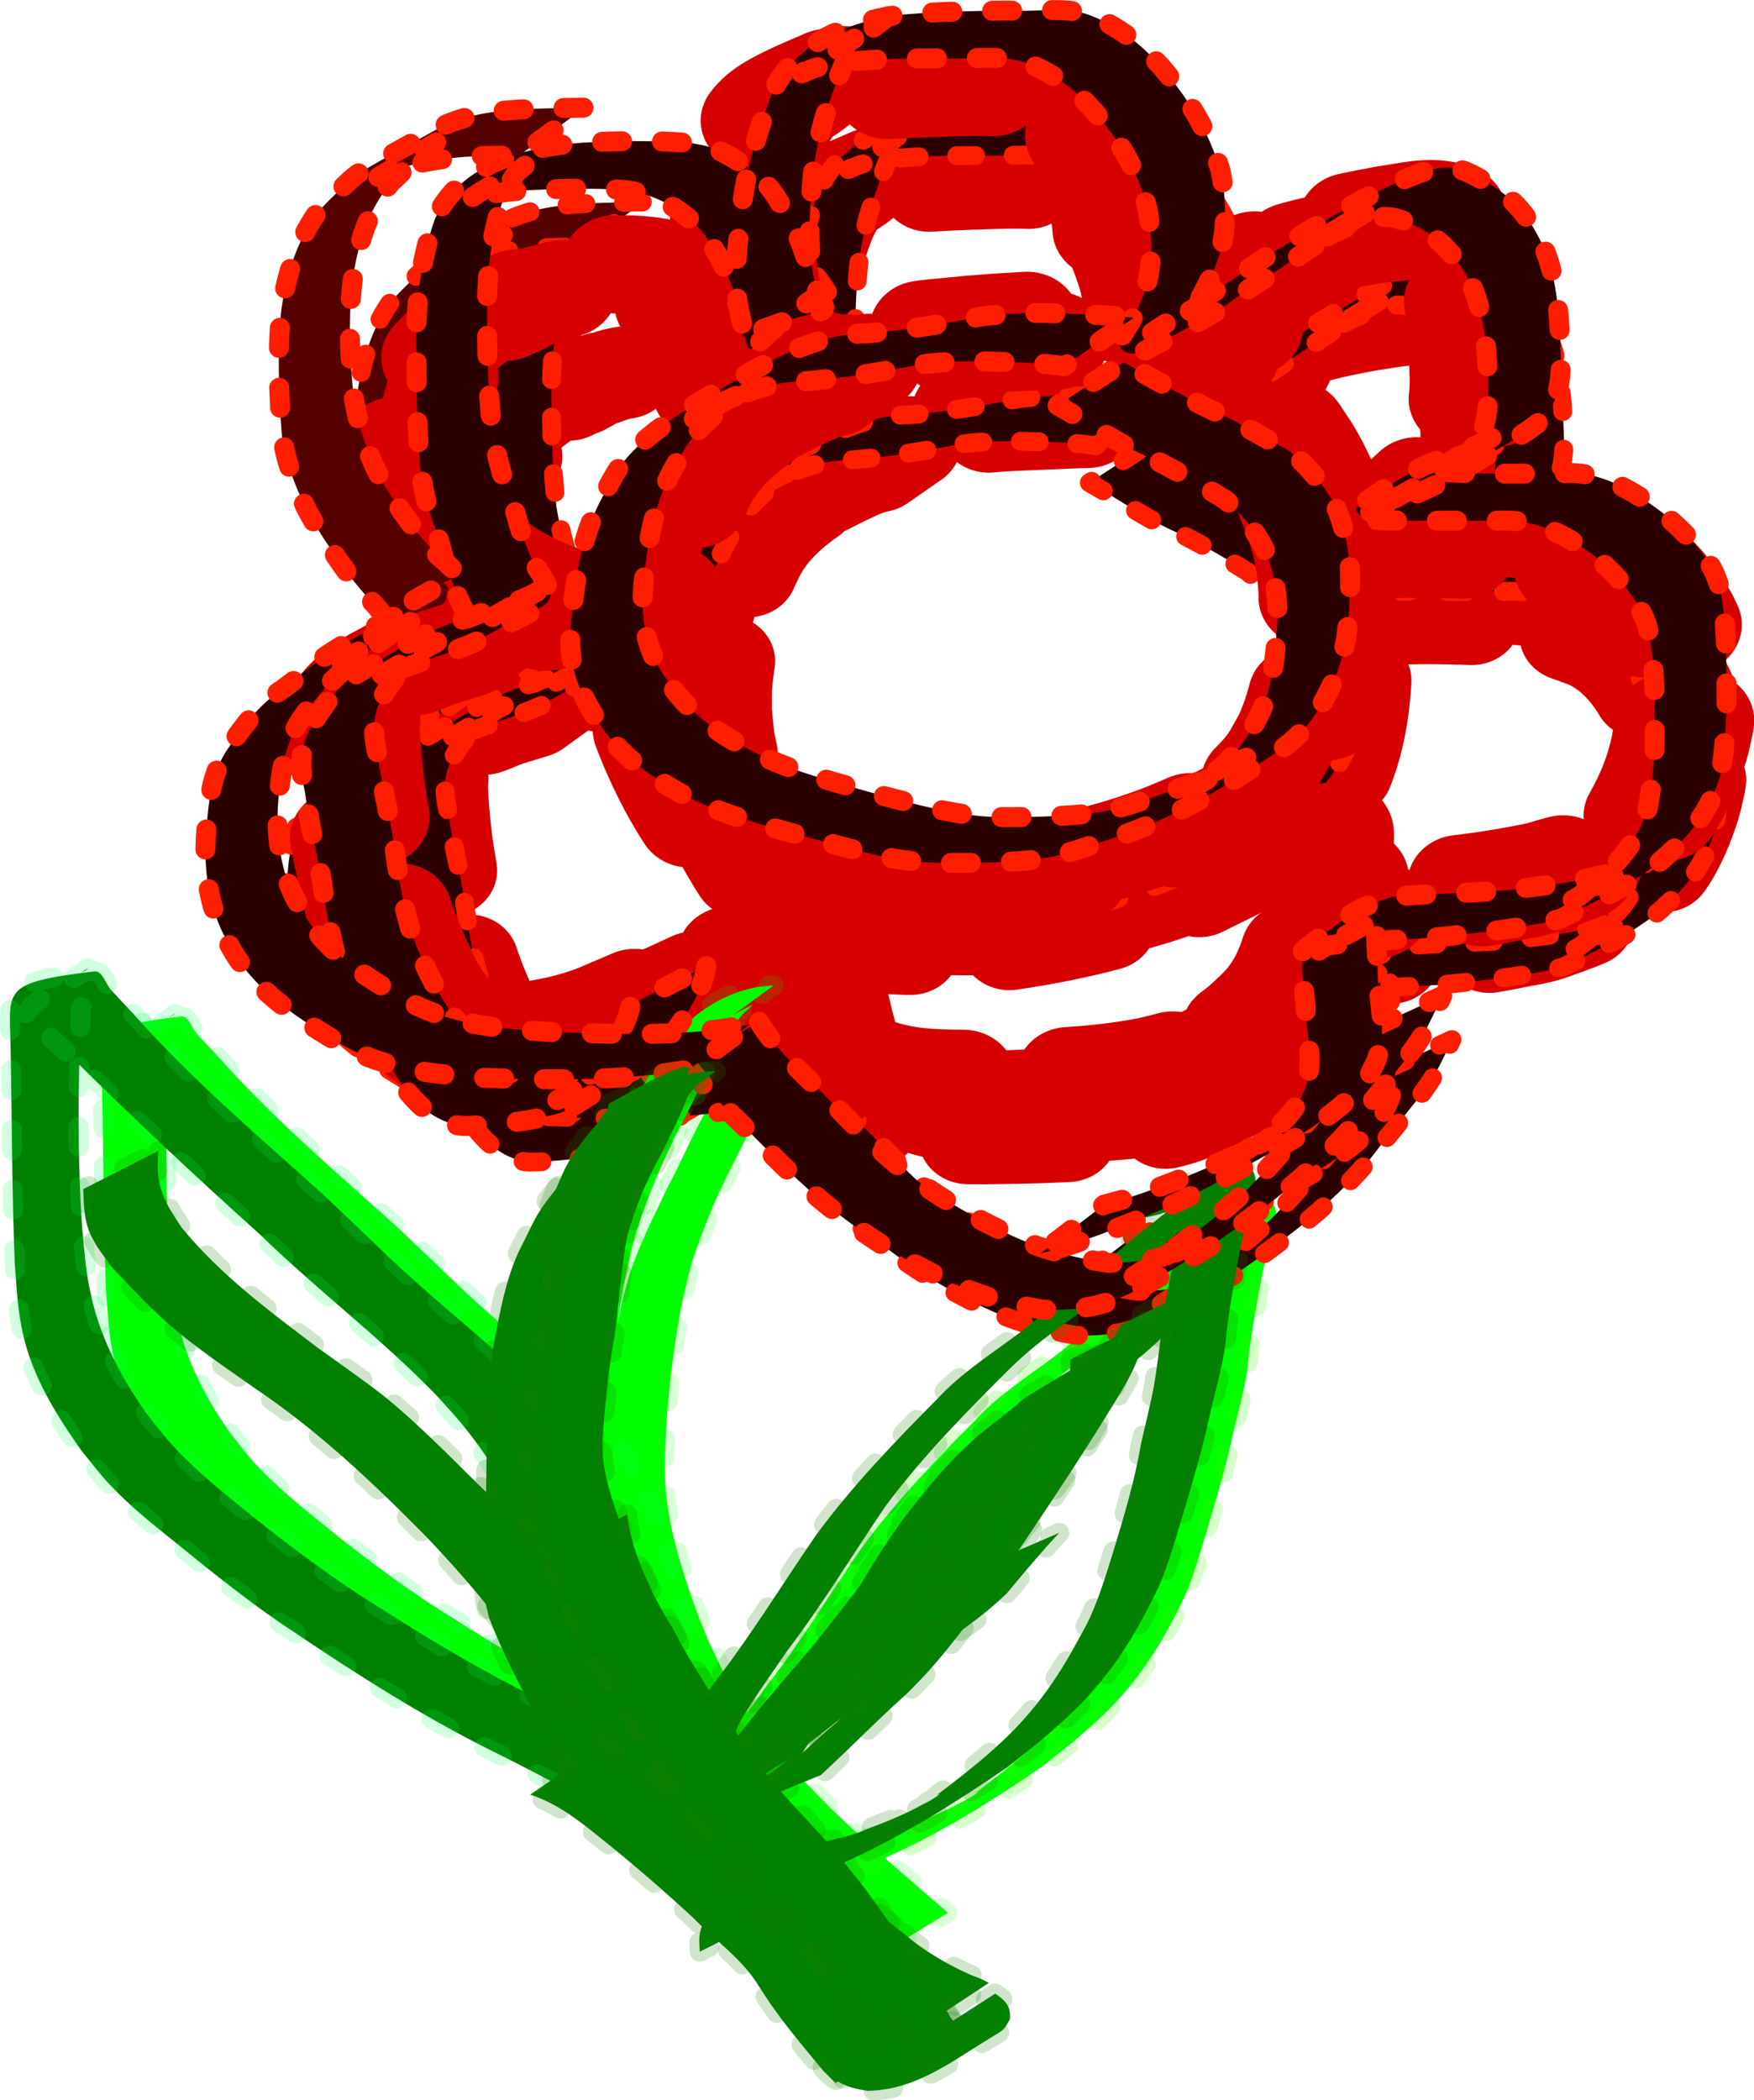 <?xml version="1.0" encoding="UTF-8" standalone="no"?>
<!-- Created with Inkscape (http://www.inkscape.org/) -->
<svg
    xmlns:inkscape="http://www.inkscape.org/namespaces/inkscape"
    xmlns:rdf="http://www.w3.org/1999/02/22-rdf-syntax-ns#"
    xmlns="http://www.w3.org/2000/svg"
    xmlns:cc="http://creativecommons.org/ns#"
    xmlns:dc="http://purl.org/dc/elements/1.1/"
    xmlns:sodipodi="http://sodipodi.sourceforge.net/DTD/sodipodi-0.dtd"
    id="svg14635"
    inkscape:version="0.48.5 r10040"
    viewBox="0 0 706.959 846.427"
    version="1.1"
    sodipodi:docname="_svgclean2.svg"
  >
  <sodipodi:namedview
      id="namedview51"
      bordercolor="#666666"
      inkscape:pageshadow="2"
      guidetolerance="10"
      pagecolor="#ffffff"
      gridtolerance="10"
      inkscape:zoom="0.22425739"
      inkscape:window-maximized="0"
      objecttolerance="10"
      inkscape:window-height="766"
      showgrid="false"
      borderopacity="1"
      inkscape:current-layer="svg14635"
      inkscape:cx="362.67098"
      inkscape:cy="457.97318"
      inkscape:window-y="0"
      inkscape:window-x="683"
      inkscape:window-width="681"
      inkscape:pageopacity="0"
  />
  <g
      id="layer1"
      transform="translate(-9.376 -137.72)"
    >
    <g
        id="g15016"
        transform="translate(22.857)"
      >
      <g
          id="g14724"
          transform="matrix(.759 0 0 .759 112.95 114.77)"
        >
        <g
            id="g13695"
            transform="matrix(.528 0 0 .491 364.22 841.81)"
          >
          <g
              id="g12959"
            >
            <path
                id="path12945"
                d="m-122.22-1148.9c-13.758 2.772-26.198 9.981-38.627 16.219-2.929 1.609-5.847 3.24-8.788 4.827-3.293 1.777-13.133 7.173-9.914 5.266 8.17-4.84 32.968-18.862 24.771-14.068-15.333 8.967-30.936 17.473-46.182 26.59-7.564 4.524 15.025-9.35 23.133-12.806 4.305-1.835-7.741 5.263-11.611 7.894-21.259 15.43-41.181 34.582-53.893 57.891-3.586 6.575-6.279 13.6-9.418 20.4-12.282 32.658-19.034 66.988-23.337 101.52-1.064 8.534-2.18 17.076-2.67 25.662-0.479 8.402-0.154 16.83-0.23 25.244 1.899 20.917 1.95 30.771 7.172 51.205 6.329 24.767 18.024 52.763 29.717 75.476 3.68 7.147 7.92 13.992 11.88 20.988 13.718 22.903 28.739 46.384 51.346 61.608 13.64 9.186 19.548 10.165 35.093 15.724 34.976 9.128 71.355 10.997 107.35 11.095 11.543 0.031 23.107 0.254 34.626-0.487 11.608-0.747 23.113-2.647 34.67-3.97 45.284-7.334 90.356-16.971 133.62-32.478 26.552-9.517 35.067-14.045 60.221-25.577 8.489-4.606 17.03-9.118 25.468-13.818 3.038-1.692-11.74 7.234-9.264 4.792 39.478-38.943 0.844 9.199 38.074-32.738 15.006-16.903 16.539-22.71 27.009-42.548 16.034-38.239 21.73-79.613 22.827-120.82 0.223-8.387 0.031-16.78 0.047-25.17-0.734-8.411-0.999-16.877-2.203-25.234-4.721-32.76-16.469-66.739-31.839-96.021-4.013-7.645-8.743-14.892-13.115-22.338-13.547-21.798-29.986-41.533-47.285-60.412-8.022-8.754-17.723-18.972-26.962-26.657-3.799-3.16-7.96-5.859-11.939-8.788-3.702-2.072-7.193-4.576-11.105-6.216-22.666-9.497-56.325-9.417-80.735-10.012-5.663-0.045-11.327-0.22-16.989-0.134-8.1 0.122-31.363 1.266-38.917 1.609-6.524 0.296-40.812 1.789-46.441 2.192-8.344 0.597-16.658 1.552-24.986 2.328-7.73 0.888-15.463 1.752-23.19 2.665-18.832 2.224-22.285 2.1-40.651 6.979-20.581 5.467-40.521 13.375-60.435 20.819l-18.894 7.715 30.603-24.083c6.283-2.513 12.566-5.026 18.85-7.539 20.029-7.383 40.091-15.206 60.833-20.42 18.312-4.603 21.937-4.415 40.509-6.378 7.639-0.808 15.281-1.589 22.922-2.384 24.073-2.187 48.088-3.618 72.222-4.907 10.577-0.565 28.776-1.684 39.626-1.833 5.667-0.078 11.335 0.142 17.002 0.213 24.831 0.797 59.769 0.884 82.562 11.206 3.942 1.785 7.354 4.563 11.031 6.844 3.918 3.136 8.021 6.054 11.755 9.407 9.407 8.447 17.792 18.116 26.053 27.636 16.9 19.478 33.628 39.254 47.308 61.192 4.503 7.521 9.41 14.814 13.51 22.562 15.124 28.58 27.508 65.272 32.36 97.217 1.283 8.447 1.601 17.012 2.401 25.518 0.043 19.96 0.441 30.566-1.008 50.479-2.417 33.22-8.524 66.22-21.138 97.164-10.071 20.024-11.799 26.485-26.479 43.652-31.403 36.722-76.677 56.628-118.27 79.176-24.88 11.097-33.703 15.607-59.969 24.851-43.422 15.282-88.572 24.787-133.98 31.843-11.629 1.237-23.215 2.978-34.886 3.711-11.686 0.734-23.411 0.658-35.119 0.687-36.82 0.091-74.179-1.321-109.94-10.804-16.25-5.968-21.933-6.844-36.107-16.657-22.805-15.789-37.29-40.108-51.155-63.431-3.844-7.159-7.908-14.204-11.53-21.478-7.693-15.447-15.999-34.511-21.93-50.682-3.084-8.408-6.154-16.849-8.421-25.513-5.174-19.78-5.569-31.569-7.614-51.818 0.049-8.542-0.353-17.098 0.146-25.625 0.508-8.672 1.787-17.284 2.869-25.903 4.341-34.574 10.345-69.097 22.023-102.04 2.861-6.885 5.256-13.981 8.582-20.654 9.149-18.352 25.501-37.222 41.136-50.532 3.576-3.044 7.5-5.653 11.251-8.479 27.832-19.449 0.364-0.678 57.185-35.125 7.591-4.602-30.71 17.829-23.037 13.364 21.208-12.342 42.167-25.018 63.932-36.333 12.92-6.53 26.038-13.449 40.458-15.922l-33.939 25.402z"
                style="stroke-linejoin:round;fill-opacity:.524;stroke:#d70000;stroke-linecap:round;stroke-dasharray:100, 100;stroke-width:100;fill:#807c00"
                inkscape:connector-curvature="0"
            />
            <path
                id="path12947"
                d="m-244.39-1146.4c1.999-12.227 3.116-25.081-0.078-37.246-1.033-3.936-2.845-7.624-4.267-11.437-8.756-15.542-19.03-31.633-34.617-41.236-9.639-5.939-15.75-6.945-26.608-10.191-15.389-3.873-30.942-5.322-46.77-4.922-10.585 0.268-19.414 0.741-29.647 3.581-4.963 1.377-9.681 3.518-14.522 5.276 6.793-7.341-40.676 21.763-31.061 15.362 5.884-3.917 11.454-9.287 18.415-10.515 5.63-0.993-9.497 6.372-14.105 9.755-12.946 9.504-14.251 11.175-26.179 21.818-14.852 15.113-29.048 31.796-37.995 51.229-5.938 12.897-6.42 17.904-9.862 31.916-3.943 28.205-1.977 57.597 8.237 84.424 6.81 17.886 11.161 22.457 21.673 38.079 25.933 32.26 59.234 50.916 97.379 65.016 3.643 0.601 7.238 1.84 10.93 1.804 2.737-0.027 5.455-0.905 7.968-1.992 2.066-0.894 7.558-4.863 5.546-3.853-10.739 5.392-21.186 11.35-31.779 17.024l38.52-16.221c-5.172 3.342-35.887 30.391-53.691 28.293-3.674-0.433-7.17-1.83-10.755-2.745-37.048-15.472-72.114-35.867-97.462-67.787-10.242-15.488-15.419-21.535-22.216-39.127-10.504-27.186-12.658-57.059-9.899-85.799 2.841-13.354 3.575-20.247 8.95-32.679 8.617-19.929 23.185-36.928 37.81-52.616 12.547-11.522 25.468-23.482 40.103-32.392 16.12-9.814 32.611-19.005 49.034-28.302 16.656-9.43 14.896-8.117 31.884-15.168 5.028-1.632 9.945-3.659 15.084-4.897 9.778-2.357 19.768-2.699 29.762-2.76 16.128-0.098 32.017 1.432 47.624 5.708 11.543 3.631 17.618 4.645 27.788 11.227 15.875 10.274 26.246 27.245 35.779 43.008 1.631 4.02 3.66 7.902 4.894 12.061 3.595 12.117 3.382 25.163 2.175 37.596l-38.041 18.708z"
                style="stroke-linejoin:round;fill-opacity:.524;stroke:#d70000;stroke-linecap:round;stroke-dasharray:100, 100;stroke-width:100;fill:#807c00"
                inkscape:connector-curvature="0"
            />
            <path
                id="path12949"
                d="m235.4-1191.8c-0.211-14.935 3.808-28.141 8.975-41.965 4.319-8.926 7.14-18.996 13.151-27.04 4.358-5.831 8.068-8.471 13.639-13.31 20.472-15.675 15.837-12.805 55.163-32.099 6.323-3.102 31.151-9.283 36.716-10.631 15.219-3.688 24.988-5.55 40.157-8.651 18.263-2.373 40.989-9.698 59.104-2.498 10.965 4.358 13.305 8.911 21.074 17.398 19.598 29.604 22.045 65.038 24.646 99.412 0.252 21.585 3.591 43.662-0.434 65.112-1.809 9.641-5.502 19.552-8.634 28.816-4.721 12.64-10.011 25.338-17.621 36.574-8.424 12.438-19.231 22.717-30.068 32.974-3.688 3.147-7.376 6.293-11.064 9.44l-37.14 15.008c3.744-3.097 7.488-6.193 11.232-9.29 10.76-9.833 21.738-19.811 30.225-31.786 7.756-10.943 13.318-23.507 18.131-35.937 3.13-8.629 7.258-19.091 9.136-28.091 4.433-21.241 1.465-43.253 1.268-64.691-1.85-28.29-3.61-58.206-16.449-84.104-2.168-4.373-5.062-8.347-7.594-12.52-7.752-7.991-9.192-11.402-19.927-15.137-17.94-6.242-39.135 0.833-57.076 2.947-20.319 4.063-40.612 8.167-60.369 14.539-5.707 1.841-20.354 11.103-16.884 6.212 5.223-7.361 15.016-10.04 22.819-14.577 3.039-1.767-5.663 4.166-8.494 6.249-3.483 2.853-10.523 8.305-13.655 11.968-6.457 7.551-9.026 17.787-13.692 26.366-5.007 12.827-9.75 26.047-8.558 40.067l-37.776 19.248z"
                style="stroke-linejoin:round;fill-opacity:.524;stroke:#d70000;stroke-linecap:round;stroke-dasharray:100, 100;stroke-width:100;fill:#807c00"
                inkscape:connector-curvature="0"
            />
            <path
                id="path12955"
                d="m428.43-1008.7c30.087 0.478 60.118 1.232 90.154 3.131 25.3 2.46 50.8 5.475 75.154 13.073 6.658 2.077 21.676 7.718 28.547 10.258 3.759 1.647 7.733 2.873 11.278 4.942 17.813 10.398 31.873 28.265 42.672 45.406 3.1 4.921 5.768 10.101 8.652 15.152 7.359 15.857 14.306 32.392 16.96 49.823 1.729 11.353 1.961 29.857 1.126 41.088-0.553 7.442-1.91 14.802-2.865 22.203-1.741 7.672-3.08 15.446-5.222 23.015-5.602 19.797-15.546 45.924-26.954 63.144-9.304 14.045-17.455 20.893-29.29 32.557-33.368 20.176-38.348 24.376-86.376 42.421-11.639 4.373-24.127 6.036-36.272 8.698-16.795 3.681-48.609 9.676-66.238 12.103-9.691 1.334-19.452 2.094-29.177 3.14-21.411 1.232-43.23 2.719-64.396-1.876-8.588-1.864-15.093-4.002-21.561-10.017-2.432-2.262-4.05-5.264-6.075-7.896-5.564-10.409-5.915-21.721-6.34-33.177-0.198-5.335 1.254-5.806-0.79-4.879 12.018-4.81 23.128-13.742 36.054-14.431 4.167-0.222-0.164 8.345-0.168 12.517-0.016 16.631 1.248 33.5-0.235 50.099-0.531 5.942-1.698 11.811-2.547 17.716-5.284 23.096-12.199 46.572-26.112 66.137-8.267 11.625-15.878 18.581-25.8 28.679-5.418 4.512-10.626 9.288-16.255 13.535-10.907 8.229-26.128 17.772-38.051 24.441-17.719 9.911-35.278 20.154-53.482 29.14-14.383 7.1-30.983 10.432-46.337 14.344-54.139 10.817-109.55 11.325-164.54 12.126-23.034-0.509-46.384 1.14-69.201-3.103-11.692-2.174-26.751-7.053-37.682-11.852-5.766-2.531-11.224-5.713-16.836-8.569-4.889-3.137-10.386-5.485-14.668-9.411-10.361-9.499-16.4-21.895-22.194-34.366-3.048-6.561-5.955-13.206-8.332-20.038-1.949-5.6-8.472-30.765-10.269-37.589-1.996-3.574-3.082-7.838-5.986-10.723-5.568-5.532-13.274-2.231-19.186-0.399-4.982 1.543-9.853 3.436-14.688 5.392-14.979 6.059-19.78 8.815-34.394 16.095-34.403 16.78-68.955 33.26-103.86 48.983-23.111 9.909-47.848 15.024-72.637 18.575-5.567 0.798-11.124 1.926-16.747 2.044-5.552 0.117-11.071-0.895-16.607-1.343-5.31-1.753-10.884-2.848-15.929-5.259-32.917-15.737-46.325-54.005-59.032-85.385-2.749-7.033-5.817-13.949-8.246-21.098-6.116-17.999-9.7-34.499-13.818-53.162-5.986-27.132-11.168-54.375-15.86-81.754-3.153-18.136-5.372-36.402-6.956-54.735-0.783-9.061-1.661-16.188-0.748-25.208 0.385-3.805 1.355-7.528 2.033-11.292 1.69-3.976 2.92-8.181 5.072-11.928 9.212-16.039 24.167-28.802 40.03-37.917 54.212-31.152 41.698-25.1 84.796-40.519l28.197-9.243-29.356 22.79c-9.346 3.094-18.692 6.188-28.038 9.282-9.476 3.593-18.457 8.972-28.429 10.779-3.772 0.684 12.36-8.961 8.932-7.245-15.363 7.687-30.221 20.606-39.356 35.251-2.148 3.443-3.489 7.328-5.234 10.992-0.791 3.595-1.851 7.141-2.372 10.784-1.313 9.186-0.777 15.779-0.248 25.136 1.045 18.48 2.897 36.907 5.317 55.255 7.795 52.696 17.452 105.6 37.728 155.13 12.341 30.392 25.841 67.467 58.399 81.724 4.895 2.143 10.26 2.992 15.391 4.488 5.374 0.261 10.745 0.985 16.121 0.782 5.515-0.209 10.973-1.221 16.435-2.016 24.663-3.587 49.092-9.229 71.964-19.351 34.804-15.729 69.301-32.14 103.6-48.947 12.959-6.324 21.771-10.989 35.219-16.13 7.166-2.74 20.438-7.936 28.966-6.128 9.604 2.036 10.737 10.057 14.227 17.554 2.31 10.2 6.056 27.85 9.346 37.401 2.318 6.729 5.219 13.255 8.269 19.685 5.959 12.561 11.234 22.905 21.761 32.27 4.216 3.75 9.465 6.145 14.197 9.217 14.651 7.308 18.406 9.936 34.217 14.76 28.2 8.604 57.794 8.121 86.968 8.274 54.984-0.794 110.46-1.583 164.44-13.209 8.081-2.224 16.282-4.051 24.243-6.674 7.456-2.456 14.098-8.693 21.947-8.543 5.081 0.098-17.25 10.54-12.504 8.724 7.003-2.68 13.057-7.389 19.413-11.368 18.793-11.764 17.901-11.865 34.637-25.456 9.933-9.77 17.551-16.513 25.923-27.74 14.165-18.994 21.327-41.943 26.781-64.684 0.888-5.755 2.12-11.468 2.663-17.266 1.482-15.829 0.807-33.541-0.384-49.403-0.321-4.28-4.447-9.691-1.479-12.792 10.583-11.059 25.441-17.027 38.162-25.54 0.368 0.802 0.987 1.53 1.103 2.405 0.559 4.205-0.259 8.484-0.137 12.723 0.144 5.02 0.572 10.918 1.906 15.792 0.737 2.691 1.936 5.234 2.905 7.851 1.744 2.291 3.124 4.912 5.232 6.874 5.648 5.257 12.118 7.48 19.552 9.22 20.277 4.746 41.274 3.583 61.859 2.47 9.576-1.018 19.182-1.789 28.729-3.053 18.833-2.493 46.993-7.501 65.096-11.614 12.273-2.788 24.027-8.481 36.584-9.345 2.266-0.156-1.931 7.349 0.275 6.808 8.05-1.973 14.45-8.124 21.674-12.187 11.249-10.624 20.932-18.685 29.863-31.54 4.198-6.043 7.53-12.661 10.798-19.253 10.272-20.723 17.818-42.859 21.987-65.604 0.966-7.239 2.365-14.434 2.899-21.717 0.769-10.467 0.364-29.265-1.28-39.911-2.631-17.037-9.222-33.315-16.477-48.81-2.808-4.95-5.361-10.054-8.425-14.849-13.089-20.484-30.389-38.769-53.234-47.994-9.076-3.522-18.589-7.374-27.874-10.27-23.976-7.478-49.044-10.525-73.956-12.908-30.981-1.726-61.95-2.124-92.962-0.807l34.247-24.882z"
                style="stroke-linejoin:round;fill-opacity:.524;stroke:#d70000;stroke-linecap:round;stroke-dasharray:100, 100;stroke-width:100;fill:#807c00"
                inkscape:connector-curvature="0"
            />
            <path
                id="path12957"
                d="m-221.72-1226.5c-0.936-17.066-3.639-33.931-4.778-51-1.369-23.049-1.832-46.481 2.299-69.317 2.208-12.206 6.322-25.361 9.769-37.282 5.487-17.362 11.768-35.553 25.942-47.903 15.183-13.23 52.233-28.612 60.639-32.85 7.559-1.225 15.082-2.705 22.678-3.676 20.98-2.68 41.759-3.904 62.867-5.249 29.081-1.853 58.169-3.207 87.284-4.362 17.542 0.162 35.954-0.026 52.787 5.91 6.693 2.36 16.365 7.9 21.864 12.481 3.362 2.801 6.176 6.202 9.265 9.303 2.692 3.545 5.668 6.892 8.075 10.636 11.207 17.434 18.529 38.727 25.039 58.317 6.089 17.852 9.156 36.439 10.166 55.218 0.384 12.295 0.596 24.594 0.599 36.895l-36.648 18.682c-0.046-12.226 0.112-24.461-0.515-36.677-1.177-18.469-3.293-36.872-9.189-54.529-7.793-23.655-15.567-48.1-31.951-67.399-8.107-7.744-9.022-9.639-18.764-15.037-18.71-10.369-40.535-11.108-61.395-11.367-28.628 0.712-57.26 1.49-85.835 3.5-20.219 1.422-44.095 3.446-64.256 6.796-7.833 1.302-15.534 3.304-23.301 4.955 6.221-4.619 12.825-8.763 18.664-13.856 3.159-2.756-7.253 4.25-10.578 6.803-15.027 11.538-22.028 29.194-27.907 46.589-3.859 12.471-7.754 23.796-10.113 36.705-4.107 22.472-3.676 45.494-1.772 68.144 1.689 16.892 4.454 33.56 6.785 50.352l-37.718 19.218z"
                style="stroke-linejoin:round;fill-opacity:.524;stroke:#d70000;stroke-linecap:round;stroke-dasharray:100, 100;stroke-width:100;fill:#807c00"
                inkscape:connector-curvature="0"
            />
          </g
          >
        </g
        >
        <path
            id="path13739"
            d="m235.42 601.97c-1.621-0.048-4.096-0.282-5.622 0.403-1.014 0.455-3.605 2.58-2.625 2.056 10.634-5.686 20.763-12.329 31.627-17.562 1.95-0.939-3.211 2.917-4.624 4.556-1.668 1.935-3.062 4.091-4.593 6.137-10.421 15.069-17.158 32.175-25.658 48.298-9.213 17.561-16.943 35.843-23.042 54.702-7.128 25.371-10.652 51.406-12.949 77.589-1.056 16.603-2.511 33.149-0.294 49.75 2.837 21.241 9.646 41.301 16.911 61.323 8.672 21.815 19.24 42.864 33.736 61.437 13.352 17.107 17.934 20.97 33.21 36.736 20.746 20.624 43.249 39.32 65.29 58.512l-33.776 20.898c-20.825-20.144-42.116-39.806-62.348-60.56-7.717-7.801-27.734-27.743-35.031-36.26-15.766-18.402-25.492-40.121-33.675-62.708-9.334-26.016-18.65-52.961-20.09-80.837-0.231-4.468 0.854-26.012 1.072-30.808 1.871-26.284 5.465-52.383 11.851-77.985 0.988-3.58 1.812-7.21 2.964-10.742 5.016-15.379 12.532-29.875 19.318-44.498 8.712-15.996 15.29-33.093 25.075-48.521 1.359-2.177 2.596-4.436 4.077-6.532 11.93-16.884 32.733-29.959 53.506-30.311l-34.309 24.927z"
            style="stroke-linejoin:round;stroke-opacity:.149;stroke:#05ff00;stroke-linecap:round;stroke-dasharray:9.999, 19.998;stroke-width:9.999;fill:#00ff00"
            inkscape:connector-curvature="0"
        />
        <path
            id="path13741"
            d="m186.85 990.54c-19.51-10.4-38.97-20.86-58.82-30.65-34.703-17.35-67.478-38.32-99.63-59.96-20.139-13.27-38.915-28.45-57.629-43.62-12.897-10.453-22.654-17.921-33.99-30.019-4.766-5.086-8.919-10.714-13.379-16.07-12.783-18.13-24.79-37.178-29.596-59.137-2.713-12.395-3.014-22.086-4.023-34.792-1.486-36.381-1.394-72.809-2.118-109.21-0.534-28.209-4.644-31.449 41.85-37.139 4.195-0.513 5.665 6.274 8.531 9.379 4.006 4.34 8.057 8.637 12.085 12.956 28.858 32.443 62.036 60.493 94.194 89.515 5.223 4.958 10.457 9.903 15.667 14.873 18.519 17.668 17.776 17.443 37.268 34.67 5.565 4.919 27.668 23.637 33.838 29.457 4.38 4.131 8.427 8.602 12.64 12.902 13.588 15.923 25.647 33.381 34.187 52.566 4.364 9.803 6.055 15.815 9.339 25.87 4.535 16.456 10.258 32.575 12.162 49.606 0.083 2.06 0.167 4.12 0.25 6.18l-36.717 18.819c-0.014-1.996-0.027-3.992-0.041-5.988-1.105-16.974-6.642-33.117-10.227-49.663-3.236-10.87-4.092-14.912-8.722-25.51-8.242-18.865-19.545-36.352-32.832-52.029-3.962-4.35-7.767-8.848-11.887-13.049-27.393-27.933-58.796-51.657-86.807-78.941-32.29-29.045-64.063-58.697-94.859-89.324-4.398-4.063-8.713-8.218-13.195-12.189-3.187-2.823-12.248-4.702-9.803-8.187 7.558-10.772 21.279-15.486 31.882-23.279 0.919-0.675-2.472 0.841-2.829 1.924-1.951 5.925 1.466 12.867-0.814 18.697-1.274 36.493-1.839 73.054 0.715 109.51 1.325 13.293 1.653 20.862 4.495 33.724 4.723 21.371 14.991 40.721 27.464 58.543 4.296 5.291 8.288 10.843 12.887 15.872 10.333 11.301 21.373 20.417 33.206 30.097 18.599 15.215 37.766 29.761 57.713 43.171 32.745 21.209 66.031 41.646 101.41 58.233 12.565 6.17 24.986 12.647 37.624 18.668 4.722 2.25 12.642 6.079 18.119 7.728 1.524 0.459 3.13 0.576 4.695 0.864l-34.309 24.927z"
            style="stroke-linejoin:round;stroke-opacity:.181;stroke:#00ff54;stroke-linecap:round;stroke-dasharray:9.999, 19.998;stroke-width:9.999;fill:#00ff00"
            inkscape:connector-curvature="0"
        />
        <path
            id="path13743"
            d="m212.54 971.71c0.363-1.559 0.544-3.172 1.088-4.678 1.862-5.158 4.374-8.926 7.349-13.567 6.065-9.461 12.824-18.462 19.287-27.65 18.133-23.362 33.53-48.628 50.25-72.979 18.244-25.016 39.817-47.323 61.562-69.268 11.97-12.891 26.889-22.236 40.835-32.701 5.422-4.069 13.084-10.704 18.254-15.092 18.255-15.245 36.591-30.388 55.124-45.293-48.567 15.03 35.283-33.921 43.549-20.217 2.537 4.206 0.572 9.644-0.416 13.724-0.802 3.316-1.765 6.59-2.647 9.886l-2.88 12.231c-2.592 13.533-5.105 27.092-6.929 40.754-0.582 4.355-0.8 8.758-1.516 13.093-1.372 8.317-4.691 21.079-6.673 29.132-3.865 18.339-9.171 36.318-14.574 54.248-3.275 10.871-6.845 23.471-11.373 33.95-2.271 5.256-5.136 10.234-7.704 15.352-7.883 14.855-17.45 28.953-28.962 41.265-11.9 12.726-25.656 23.662-39.3 34.407-25.717 17.562-52.31 34.421-80.743 47.255-7.963 3.595-13.22 5.469-21.304 8.553-9.905 4.631-21.331 4.898-31.128 9.766-1.925 0.957-7.37 4.425-5.481 3.398 10.226-5.563 20.334-11.34 30.501-17.01-4.097 4.196-7.534 9.371-8.788 15.215-0.48 2.235-0.427 4.552-0.64 6.828l-36.543 18.466c-0.051-2.579-0.455-5.176-0.151-7.737 0.75-6.325 4.585-12.197 7.74-17.499 15.16-9.152 29.35-20.35 45.782-26.95 9.757-3.919 20.555-4.792 30.18-9.158 9.335-3.629 11.592-4.339 20.915-8.688 3.494-1.63 13.555-7.301 10.37-5.128-7.131 4.864-14.828 8.842-22.257 13.237-8.77 5.189 36.936-21.749 25.867-16.291 13.714-10.478 27.621-21.203 39.634-33.672 11.58-12.019 21.336-25.879 29.326-40.486 2.662-4.997 5.631-9.843 7.987-14.992 4.699-10.272 8.641-23.168 11.919-33.898 5.389-17.643 10.653-35.405 13.73-53.625 1.399-5.981 5.286-22.139 6.376-28.493 3.077-17.938 4.216-36.227 8.092-54.052 4.665-25.165-0.099-0.263 4.332-21.492 0.451-2.163 0.658-4.38 1.232-6.514 0.168-0.624 1.089-1.042 0.972-1.678-0.076-0.414-1.612 0.364-1.255 0.141 10.106-6.3 20.402-12.29 30.603-18.436-19.318 14.383-37.671 30.018-56.121 45.487-1.401 1.198-16.91 14.494-18.273 15.529-3.34 2.535-6.959 4.679-10.388 7.092-10.92 7.683-21.602 15.757-31.154 25.126-21.932 21.807-43.667 43.961-62.24 68.776-16.489 24.188-31.609 49.317-49.376 72.614-6.109 9.037-12.494 17.854-18.368 27.045-2.503 3.916-5.121 7.655-6.923 11.961-0.462 1.104-0.642 2.305-0.963 3.457l-37.786 19.253z"
            style="stroke-linejoin:round;stroke-opacity:.207;stroke:#35f700;stroke-linecap:round;stroke-dasharray:9.999, 19.998;stroke-width:9.999;fill:#00ff00"
            inkscape:connector-curvature="0"
        />
        <path
            id="path13745"
            d="m262.43 595.17c6.993 11.611 16.748 21.067 26.4 30.426 12.621 12.149 24.2 25.289 37.484 36.737 16.968 15.112 36.334 27.025 56.685 36.952 17.174 9.062 35.728 13.973 54.834 16.679 8.666-0.431 17.596-0.611 26.019-2.995 12.755-3.609 42.994-22.578-13.796 9.591 16.004-10.487 31.422-21.777 46.169-33.962 15.675-12.934 28.608-28.604 41.491-44.195 6.872-8.792 14.325-17.239 20.348-26.669 4.584-7.177 6.257-11.248 9.897-18.848l36.491-16.606c-2.81 6.012-6.287 13.869-9.738 19.528-5.848 9.591-13.479 17.996-20.196 26.95-2.319 2.781-4.637 5.562-6.956 8.343-2.155 2.813-4.2 5.714-6.466 8.439-8.364 10.059-17.929 19.239-27.604 27.998-14.459 12.36-29.834 23.474-45.427 34.354-34.697 20.053-46.237 32.635-83.414 31.414-19.187-3.178-37.838-8.79-55.053-18.008-20.601-10.149-39.629-23.061-57.288-37.745-13.577-11.355-25.62-24.137-38.097-36.661-9.977-9.593-19.836-19.306-28.203-30.382l36.418-21.34z"
            style="stroke-linejoin:round;stroke:#ff1e00;stroke-linecap:round;stroke-dasharray:9.999, 19.998;stroke-width:9.999;fill:#2b0000"
            inkscape:connector-curvature="0"
        />
        <path
            id="path13747"
            d="m236.04 567.3c-1.911 12.454-9.086 23.063-16.186 33.144-5.651 7.072-11.764 14.387-19.808 18.865-42.585 23.704-27.118 19.526-50.783 24.679-8.193 1.497-16.49 2.309-24.791 2.9-3.062 0.218-9.448 0.74-12.668 0.193-2.009-0.341-3.896-1.192-5.844-1.788-12.891-4.86-20.586-15.74-27.731-26.91-10.639-14.48-18.586-30.34-24.835-47.13-5.441-16.181-7.944-33.145-10.407-49.981-2.68-13.506-6.055-26.841-7.801-40.513-4.626-20.406-0.91-29.005 10.968-45.617 4.662-5.801 9.866-11.274 16.387-15.011 23.378-13.399 33.444-21.615 55.02-27.248 11.364-5.293 25.111-7.114 35.556-14.182-11.38 6.51-22.723 13.084-34.139 19.529-0.236 0.133 0.557-0.308 0.572-0.579 0.029-0.539-0.245-1.057-0.457-1.554-1.29-3.029-3.355-5.747-5.111-8.51-3.945-8.756-7.417-17.711-10.01-26.962-2.054-9.042-5.928-17.545-8.219-26.524-1.508-5.911-1.951-9.862-2.871-15.914-2.162-22.257-1.769-44.668-2.126-67.004 0.379-20.138 2.659-39.005 9.394-58.008 13.205-28.269 45.739-35.979 73.842-38.143 18.307-0.877 36.75-1.259 55.021 0.309 2.856 0.605 5.791 0.916 8.568 1.816 10.439 3.382 24.024 12.961 30.872 21.487 2.228 2.774 3.92 5.938 5.88 8.906 8.771 13.314 12.517 28.686 17.495 43.558 8.125 13.078 2.901 3.818-36.756 21.117-1.036 0.452-0.474-2.211-0.703-3.318-0.885-4.28-1.685-8.568-2.428-12.874-2.207-13.999-0.37-28.326 1.146-42.307 1.731-20.942 7.606-41.252 14.825-60.898 9.551-25.706 36.503-37.371 62.474-41.566 18.784-1.818 37.688-2.137 56.548-2.392 10.981 0.791 22.252-1.174 33.193 0.391 6.317 0.904 8.49 2.222 14.308 4.622 15.912 7.892 28.299 20.466 38.488 34.761 9.173 12.247 16.091 25.674 20.518 40.289 2.196 10.023 2.886 20.309 1.867 30.509-1.399 13.208-7.181 24.874-13.711 36.21-0.271 0.855-0.829 1.669-0.814 2.566 0.009 0.502 0.424-0.966 0.836-1.253 0.834-0.579 1.881-0.775 2.776-1.255 1.602-0.859 6.286-3.655 4.705-2.759-30.161 17.091-38.18 22.563-20.966 11.3 15.548-10.107 31.023-20.293 46.278-30.845 25.354-15.617 50.639-32.249 78.496-43.042 16.499-5.712 21.348-2.478 35.893 5.719 13.241 8.16 20.46 18.128 26.781 32.044 6.156 14.929 7.258 31.055 8.065 46.986 0.47 10.876 0.948 22.942-4.756 32.743-0.963 1.655-2.294 3.067-3.441 4.601-1.338 1.248-2.587 2.597-4.013 3.743-2.283 1.834-9.184 6.454-11.667 7.907-28.493 16.671-35.715 22.54-60.529 31.443 8.235-6.595-16.815 7.946-12.773 5.639 11.401-6.507 23.024-12.638 34.215-19.501 0.363-0.222-0.733-0.82-0.498-1.175 1.123-1.691 6.744-0.471 6.844-0.464 19.053 0.988 38.139 0.718 57.209 0.593 19.46-1.596 35.581 8.464 50.534 19.671 9.485 8.505 19.747 17.654 25.588 29.259 0.996 1.979 1.647 4.113 2.471 6.17 4.344 16.894 3.726 34.574 3.997 51.89 0.127 9.637-0.248 19.254-1.129 28.85-0.271 2.948-1.197 12.439-2.001 15.511-0.733 2.798-1.948 5.447-2.922 8.17-6.084 15.178-17.394 26.493-29.64 36.847-16.768 11.487-14.942 10.497-46.881 26.347-2.602 1.292-18.774 4.085-20.179 4.317-12.697 2.094-15.608 2.227-28.705 3.666-22.823 3.396-46.113 1.995-68.85 5.836-17.797 11.349 11.12-7.25 27.297-14.358 1.368-0.601-1.464 2.65-1.801 4.106-0.466 2.018-0.526 4.115-0.576 6.185-0.044 1.821 0.651 13.937 0.708 14.999-0.14 13.094 3.935 26.53 1.371 39.584-0.473 2.406-1.38 4.705-2.07 7.058-2.866 5.799-3.594 8.156-8.064 13.237-17.423 19.81-55.066 37.932-74.242 49.006-24.223 12.728-49.558 23.026-75.554 31.475-3.412 0.9-6.824 1.801-10.236 2.701l31.835-24.426c3.287-0.892 6.573-1.783 9.86-2.675 25.711-8.318 50.657-18.827 74.47-31.64-6.995 4.113-13.74 8.683-20.984 12.338-3.841 1.938 7.22-4.684 10.733-7.166 8.025-5.668 15.869-11.515 21.558-19.635 1.294-1.847 2.337-3.859 3.505-5.788 0.801-2.103 1.835-4.132 2.404-6.309 3.307-12.65-0.531-26.261-0.696-39.013-0.716-7.209-1.881-14.793-1.472-22.065 0.112-1.992-0.705-4.706 0.877-5.922 27.577-21.184 25.718-20.1 43.866-26.194 22.343-2.229 44.926-1.47 67.218-4.546 11.922-1.554 17.526-2.052 29.144-4.438 4.068-0.836 8.114-1.789 12.117-2.894 2.955-0.815 11.222-4.659 8.74-2.861-6.874 4.981-43.464 25.814-23.496 14.411 12.409-9.812 24.23-20.319 30.849-35.063 1.018-2.453 2.278-4.819 3.055-7.358 0.723-2.365 1.017-4.841 1.422-7.28 2.006-12.089 2.893-24.358 2.423-36.609-0.024-16.77 0.239-33.865-3.931-50.226-5.293-13.662-15.009-24.55-26.167-33.901-15.191-11.036-29.664-18.807-49.033-17.578-19.445-0.02-38.895 0.146-58.335-0.21-1.95-0.176-3.961-0.01-5.849-0.527-3.564-0.977-7.566-4.38-5.812-5.654 18.458-13.414 30.478-20.832 49.245-27.171 3.138-1.222 6.323-2.328 9.413-3.666 11.639-5.038 34.494-18.497-18.753 11.86-2.036 1.161 3.975-2.485 5.956-3.737 1.838-1.161 3.709-2.271 5.501-3.502 1.466-1.008 2.844-2.14 4.265-3.209 1.306-1.207 2.812-2.229 3.918-3.622 6.846-8.617 6.373-20.825 6.219-31.11-0.639-15.417-1.613-31.057-7.404-45.552-5.747-12.262-13.579-22.831-25.525-29.737-13.787-7.191-19.148-8.403-33.881-2.717-6.665 2.796-5.908 2.358-12.653 5.71-2.508 1.247-9.859 5.306-7.48 3.827 52.025-32.35 23.899-13.707 12.034-6.879-15.433 10.553-30.987 20.895-46.693 31.017-18.882 13.539-12.351 9.228-49.098 29.157-3.953 2.144-11.906 3.925-13.828-2.346-0.396-1.291 0.646-2.622 0.969-3.933 6.899-10.577 12.835-21.758 14.186-34.532 1.68-9.578 0.49-19.524-1.007-29.074-3.542-14.447-9.91-27.657-19.017-39.485-10.058-14.121-21.581-25.308-37.587-32.518-2.182-0.778-4.308-1.736-6.546-2.335-12.899-3.455-26.699-0.82-39.831-1.586-18.774 0.088-37.673 0.085-56.252 3.11-2.486 0.575-5.015 0.987-7.457 1.726-2.118 0.641-8.038 3.618-6.19 2.401 71.033-46.775 34.37-23.458 27.474-15.337-3.402 4.007-4.278 6.287-6.854 11.046-7.988 19.148-14.345 39.36-15.841 60.144-1.127 13.455-1.971 27.167-0.16 40.594 0.678 4.152 1.359 8.292 2.556 12.334 0.248 0.839 1.598 1.988 0.871 2.475-36.665 24.598-33.532 35.302-37.18 19.73-2.705-15.165-7.119-29.954-15.32-43.151-1.889-2.715-3.544-5.607-5.666-8.144-9.469-11.315-23.47-18.671-37.879-20.915-18.199-1.305-36.491-0.657-54.697 0.316-6.072 0.671-11.393 1.038-17.327 2.539-2.713 0.686-10.26 4.222-7.988 2.588 9.178-6.603 19.301-11.781 28.952-17.671-1.467 1.296-3.141 2.389-4.401 3.887-1.4 1.664-2.334 3.671-3.501 5.506-7.836 18.844-10.377 36.707-10.948 57.089-0.077 22.041 0.063 44.162 2.625 66.081 2.23 14.364 6.261 28.122 11.737 41.598 2.206 8.923 5.52 17.463 9.548 25.725 15.413 23.805 8.819 15.415-29.653 38.557-11.468 5.069-23.642 8.463-35.381 12.83-18.339 5.735-28.944 14.47 15.734-12.576 1.927-1.166-4.027 2.041-5.9 3.293-5.61 3.751-6.884 5.623-11.658 10.557-12.076 15.343-16.455 22.809-11.835 42.539 1.845 13.662 5.138 27.006 7.564 40.568 2.444 16.598 4.463 33.376 9.701 49.392 6.124 16.487 14.056 32.089 24.693 46.176 6.783 10.188 14.486 20.083 26.569 24.021 13.72 2.655 27.932-0.08 41.513-2.509 19.233-5.54 8.856-3.344-19.718 14.781-1.946 1.235 4.19-1.971 6.088-3.279 1.414-0.974 8.79-7.845 9.91-8.999 1.597-1.646 3.044-3.43 4.565-5.145 6.883-9.205 13.512-18.657 15.898-30.121l37.786-19.253z"
            style="stroke-linejoin:round;stroke:#ff1e00;stroke-linecap:round;stroke-dasharray:9.999, 19.998;stroke-width:9.999;fill:#2b0000"
            inkscape:connector-curvature="0"
        />
        <path
            id="path13749"
            d="m415.18 267c-11.146-1.838-22.509-2.012-33.782-2.262-13.622-0.609-27.161-0.213-40.653 1.759-18.65 3.707-37.414 6.607-56.376 8.065-20.924 0.068-39.486 10.051-57.171 20.184 8.404-4.523 16.389-9.932 25.213-13.569 3.227-1.33-5.503 4.297-8.172 6.546-3.992 3.363-10.224 8.981-13.587 13.017-4.648 5.577-7.22 10.641-10.886 16.928-9.918 17.887-13.328 37.854-15.161 57.943-1.49 14.52 0.233 28.87 7.427 41.758 1.514 2.712 3.379 5.211 5.068 7.816 10.218 15.366 24.884 25.621 40.967 34.065 21.016 10.975 44.143 16.415 66.767 22.898 16.243 4.126 32.582 8.756 49.365 10.126 8.861 0.723 18.821 0.379 27.683 0.262 12.226-0.496 24.604-0.703 36.602-3.433 11.136-2.534 22.083-6.841 32.93-10.362 9.367-3.162 18.672-6.689 27.393-11.391 2.399-1.294 9.431-5.47 7.044-4.153-27.723 15.296-37.578 22.048-21.109 11.163 13.554-8.374 22.416-20.727 29.135-34.877 5.448-12.758 7.036-26.388 7.816-40.091 1.098-13.873-0.64-27.435-5.878-40.302-4.713-9.768-11.696-18.036-19.778-25.17-11.111-6.875-22.486-13.411-34.128-19.405-17.77-7.208-33.375-18.569-50.001-27.961l33.079-21.557c16.897 9.259 33.393 19.382 51.065 27.118 6.65 3.449 13.15 6.998 19.649 10.709 3.754 2.143 7.763 3.832 11.442 6.101 1.501 0.926 2.844 2.085 4.266 3.127 8.163 7.887 15.556 16.587 20.522 26.885 5.207 13.48 7.127 27.59 6.276 42.045-0.401 14.259-1.722 28.257-7.362 41.573-6.137 14.765-14.543 28.078-28.198 36.99-26.055 17.247-52.577 34.29-82.592 43.525-11 3.6-22.077 7.783-33.483 9.953-11.971 2.278-24.233 2.221-36.356 2.562-10.097 0.042-18.132 0.302-28.21-0.561-16.926-1.45-33.184-6.304-49.509-10.7-23.168-6.292-46.805-11.888-68.285-22.947-16.412-9.068-31.712-19.738-41.956-35.848-11.663-18.232-16.026-30.025-13.802-51.919 1.943-20.52 5.002-41.104 14.742-59.592 2.772-5.222 6.562-12.906 10.202-17.711 15.335-20.242 45.885-34.998 64.876-46.659 18.3-10.017 37.286-19.123 58.638-19.145 18.957-1.702 37.725-4.61 56.388-8.352 13.766-1.823 27.615-2.256 41.49-1.515 11.732 0.464 23.519 0.68 35.178 2.126l-34.787 24.24z"
            style="stroke-linejoin:round;stroke:#ff1e00;stroke-linecap:round;stroke-dasharray:9.999, 19.998;stroke-width:9.999;fill:#2b0000"
            inkscape:connector-curvature="0"
        />
        <path
            id="path13751"
            d="m74.947 392.7c-0.693-0.974-1.325-1.996-2.08-2.923-5.608-6.888-3.808-3.866-10.189-11.349-6.845-8.027-12.588-16.865-18.476-25.594-10.515-16.628-17.603-32.033-20.726-51.451-1.47-20.761-2.409-41.699-0.261-62.433 2.377-17.026 7.376-33.375 17.109-47.606 4.031-4.916 8.654-9.291 13.243-13.672 2.203-2.103 6.216-6.074 8.813-7.595 13.713-8.032 27.709-15.574 41.563-23.36 13.895-6.341 28.7-7.94 43.751-8.54 9.16-0.4 18.327-0.547 27.494-0.668l-32.769 23.873c-9.085 0.116-18.174 0.197-27.247 0.735-14.942 1.265-29.698 3.446-43.323 10.147 9.637-5.801 19.274-11.602 28.91-17.404-1.623 1.098-3.331 2.08-4.869 3.294-6.428 5.075-11.74 11.543-17.891 16.926-11.163 13.924-15.694 28.558-18.706 46.02-2.723 20.292-1.915 40.892 0.158 61.228 2.864 18.041 8.994 34.984 19.226 50.268 5.819 8.546 11.655 17.048 18.68 24.675 6.366 6.911 5.192 4.809 11.415 11.037 0.995 0.996 1.867 2.107 2.801 3.161l-36.627 21.229z"
            style="stroke-linejoin:round;stroke:#ff1e00;stroke-linecap:round;stroke-dasharray:9.999, 19.998;stroke-width:9.999;fill:#550000"
            inkscape:connector-curvature="0"
        />
        <path
            id="path13753"
            d="m53.065 414.71c60.724-34.037 36.381-21.709 23.998-12.906-5.092 3.62-9.899 7.637-14.823 11.478-11.273 7.371-19.876 17.185-27.571 28.073-9.137 12.129-11.353 26.554-12.789 41.253-1.49 15.748 0.004 31.886 6.262 46.561 1.36 3.189 3.133 6.185 4.699 9.278 12.35 22.091 33.288 34.982 54.793 46.95 21.451 11.4 45.686 13.332 69.473 14.858 27.034 0.849 54.228 2.119 81.196-0.819 6.498-0.708 12.928-1.95 19.392-2.924l-30.159 22.584c-6.55 0.918-13.072 2.066-19.65 2.755-27.494 2.879-55.289 2.32-82.863 1.402-24.32-1.55-49.082-4.14-70.755-16.21-21.757-13.14-43.3-26.04-56.219-48.74-1.691-3.228-3.596-6.353-5.074-9.684-6.701-15.1-8.582-31.583-7.382-47.934 1.195-15.027 2.244-30.236 11.355-42.91 7.568-11.194 15.594-21.883 27.167-29.29 11.547-8.726-0.334 0.442 10.096-8.144 15.76-12.974 34.551-21.941 52.157-31.831l-33.309 26.193z"
            style="stroke-linejoin:round;stroke:#ff1e00;stroke-linecap:round;stroke-dasharray:9.999, 19.998;stroke-width:9.999;fill:#2b0000"
            inkscape:connector-curvature="0"
        />
      </g
      >
      <g
          id="g14890"
          transform="matrix(.805 0 0 .805 81.202 70.417)"
        >
        <g
            id="g13695-7"
            transform="matrix(.528 0 0 .491 364.22 841.81)"
          >
          <g
              id="g12959-7"
            >
            <path
                id="path12945-9"
                d="m-122.22-1148.9c-13.758 2.772-26.198 9.981-38.627 16.219-2.929 1.609-5.847 3.24-8.788 4.827-3.293 1.777-13.133 7.173-9.914 5.266 8.17-4.84 32.968-18.862 24.771-14.068-15.333 8.967-30.936 17.473-46.182 26.59-7.564 4.524 15.025-9.35 23.133-12.806 4.305-1.835-7.741 5.263-11.611 7.894-21.259 15.43-41.181 34.582-53.893 57.891-3.586 6.575-6.279 13.6-9.418 20.4-12.282 32.658-19.034 66.988-23.337 101.52-1.064 8.534-2.18 17.076-2.67 25.662-0.479 8.402-0.154 16.83-0.23 25.244 1.899 20.917 1.95 30.771 7.172 51.205 6.329 24.767 18.024 52.763 29.717 75.476 3.68 7.147 7.92 13.992 11.88 20.988 13.718 22.903 28.739 46.384 51.346 61.608 13.64 9.186 19.548 10.165 35.093 15.724 34.976 9.128 71.355 10.997 107.35 11.095 11.543 0.031 23.107 0.254 34.626-0.487 11.608-0.747 23.113-2.647 34.67-3.97 45.284-7.334 90.356-16.971 133.62-32.478 26.552-9.517 35.067-14.045 60.221-25.577 8.489-4.606 17.03-9.118 25.468-13.818 3.038-1.692-11.74 7.234-9.264 4.792 39.478-38.943 0.844 9.199 38.074-32.738 15.006-16.903 16.539-22.71 27.009-42.548 16.034-38.239 21.73-79.613 22.827-120.82 0.223-8.387 0.031-16.78 0.047-25.17-0.734-8.411-0.999-16.877-2.203-25.234-4.721-32.76-16.469-66.739-31.839-96.021-4.013-7.645-8.743-14.892-13.115-22.338-13.547-21.798-29.986-41.533-47.285-60.412-8.022-8.754-17.723-18.972-26.962-26.657-3.799-3.16-7.96-5.859-11.939-8.788-3.702-2.072-7.193-4.576-11.105-6.216-22.666-9.497-56.325-9.417-80.735-10.012-5.663-0.045-11.327-0.22-16.989-0.134-8.1 0.122-31.363 1.266-38.917 1.609-6.524 0.296-40.812 1.789-46.441 2.192-8.344 0.597-16.658 1.552-24.986 2.328-7.73 0.888-15.463 1.752-23.19 2.665-18.832 2.224-22.285 2.1-40.651 6.979-20.581 5.467-40.521 13.375-60.435 20.819l-18.894 7.715 30.603-24.083c6.283-2.513 12.566-5.026 18.85-7.539 20.029-7.383 40.091-15.206 60.833-20.42 18.312-4.603 21.937-4.415 40.509-6.378 7.639-0.808 15.281-1.589 22.922-2.384 24.073-2.187 48.088-3.618 72.222-4.907 10.577-0.565 28.776-1.684 39.626-1.833 5.667-0.078 11.335 0.142 17.002 0.213 24.831 0.797 59.769 0.884 82.562 11.206 3.942 1.785 7.354 4.563 11.031 6.844 3.918 3.136 8.021 6.054 11.755 9.407 9.407 8.447 17.792 18.116 26.053 27.636 16.9 19.478 33.628 39.254 47.308 61.192 4.503 7.521 9.41 14.814 13.51 22.562 15.124 28.58 27.508 65.272 32.36 97.217 1.283 8.447 1.601 17.012 2.401 25.518 0.043 19.96 0.441 30.566-1.008 50.479-2.417 33.22-8.524 66.22-21.138 97.164-10.071 20.024-11.799 26.485-26.479 43.652-31.403 36.722-76.677 56.628-118.27 79.176-24.88 11.097-33.703 15.607-59.969 24.851-43.422 15.282-88.572 24.787-133.98 31.843-11.629 1.237-23.215 2.978-34.886 3.711-11.686 0.734-23.411 0.658-35.119 0.687-36.82 0.091-74.179-1.321-109.94-10.804-16.25-5.968-21.933-6.844-36.107-16.657-22.805-15.789-37.29-40.108-51.155-63.431-3.844-7.159-7.908-14.204-11.53-21.478-7.693-15.447-15.999-34.511-21.93-50.682-3.084-8.408-6.154-16.849-8.421-25.513-5.174-19.78-5.569-31.569-7.614-51.818 0.049-8.542-0.353-17.098 0.146-25.625 0.508-8.672 1.787-17.284 2.869-25.903 4.341-34.574 10.345-69.097 22.023-102.04 2.861-6.885 5.256-13.981 8.582-20.654 9.149-18.352 25.501-37.222 41.136-50.532 3.576-3.044 7.5-5.653 11.251-8.479 27.832-19.449 0.364-0.678 57.185-35.125 7.591-4.602-30.71 17.829-23.037 13.364 21.208-12.342 42.167-25.018 63.932-36.333 12.92-6.53 26.038-13.449 40.458-15.922l-33.939 25.402z"
                style="stroke-linejoin:round;fill-opacity:.524;stroke:#d70000;stroke-linecap:round;stroke-dasharray:100, 100;stroke-width:100;fill:#807c00"
                inkscape:connector-curvature="0"
            />
            <path
                id="path12947-3"
                d="m-244.39-1146.4c1.999-12.227 3.116-25.081-0.078-37.246-1.033-3.936-2.845-7.624-4.267-11.437-8.756-15.542-19.03-31.633-34.617-41.236-9.639-5.939-15.75-6.945-26.608-10.191-15.389-3.873-30.942-5.322-46.77-4.922-10.585 0.268-19.414 0.741-29.647 3.581-4.963 1.377-9.681 3.518-14.522 5.276 6.793-7.341-40.676 21.763-31.061 15.362 5.884-3.917 11.454-9.287 18.415-10.515 5.63-0.993-9.497 6.372-14.105 9.755-12.946 9.504-14.251 11.175-26.179 21.818-14.852 15.113-29.048 31.796-37.995 51.229-5.938 12.897-6.42 17.904-9.862 31.916-3.943 28.205-1.977 57.597 8.237 84.424 6.81 17.886 11.161 22.457 21.673 38.079 25.933 32.26 59.234 50.916 97.379 65.016 3.643 0.601 7.238 1.84 10.93 1.804 2.737-0.027 5.455-0.905 7.968-1.992 2.066-0.894 7.558-4.863 5.546-3.853-10.739 5.392-21.186 11.35-31.779 17.024l38.52-16.221c-5.172 3.342-35.887 30.391-53.691 28.293-3.674-0.433-7.17-1.83-10.755-2.745-37.048-15.472-72.114-35.867-97.462-67.787-10.242-15.488-15.419-21.535-22.216-39.127-10.504-27.186-12.658-57.059-9.899-85.799 2.841-13.354 3.575-20.247 8.95-32.679 8.617-19.929 23.185-36.928 37.81-52.616 12.547-11.522 25.468-23.482 40.103-32.392 16.12-9.814 32.611-19.005 49.034-28.302 16.656-9.43 14.896-8.117 31.884-15.168 5.028-1.632 9.945-3.659 15.084-4.897 9.778-2.357 19.768-2.699 29.762-2.76 16.128-0.098 32.017 1.432 47.624 5.708 11.543 3.631 17.618 4.645 27.788 11.227 15.875 10.274 26.246 27.245 35.779 43.008 1.631 4.02 3.66 7.902 4.894 12.061 3.595 12.117 3.382 25.163 2.175 37.596l-38.041 18.708z"
                style="stroke-linejoin:round;fill-opacity:.524;stroke:#d70000;stroke-linecap:round;stroke-dasharray:100, 100;stroke-width:100;fill:#807c00"
                inkscape:connector-curvature="0"
            />
            <path
                id="path12949-1"
                d="m235.4-1191.8c-0.211-14.935 3.808-28.141 8.975-41.965 4.319-8.926 7.14-18.996 13.151-27.04 4.358-5.831 8.068-8.471 13.639-13.31 20.472-15.675 15.837-12.805 55.163-32.099 6.323-3.102 31.151-9.283 36.716-10.631 15.219-3.688 24.988-5.55 40.157-8.651 18.263-2.373 40.989-9.698 59.104-2.498 10.965 4.358 13.305 8.911 21.074 17.398 19.598 29.604 22.045 65.038 24.646 99.412 0.252 21.585 3.591 43.662-0.434 65.112-1.809 9.641-5.502 19.552-8.634 28.816-4.721 12.64-10.011 25.338-17.621 36.574-8.424 12.438-19.231 22.717-30.068 32.974-3.688 3.147-7.376 6.293-11.064 9.44l-37.14 15.008c3.744-3.097 7.488-6.193 11.232-9.29 10.76-9.833 21.738-19.811 30.225-31.786 7.756-10.943 13.318-23.507 18.131-35.937 3.13-8.629 7.258-19.091 9.136-28.091 4.433-21.241 1.465-43.253 1.268-64.691-1.85-28.29-3.61-58.206-16.449-84.104-2.168-4.373-5.062-8.347-7.594-12.52-7.752-7.991-9.192-11.402-19.927-15.137-17.94-6.242-39.135 0.833-57.076 2.947-20.319 4.063-40.612 8.167-60.369 14.539-5.707 1.841-20.354 11.103-16.884 6.212 5.223-7.361 15.016-10.04 22.819-14.577 3.039-1.767-5.663 4.166-8.494 6.249-3.483 2.853-10.523 8.305-13.655 11.968-6.457 7.551-9.026 17.787-13.692 26.366-5.007 12.827-9.75 26.047-8.558 40.067l-37.776 19.248z"
                style="stroke-linejoin:round;fill-opacity:.524;stroke:#d70000;stroke-linecap:round;stroke-dasharray:100, 100;stroke-width:100;fill:#807c00"
                inkscape:connector-curvature="0"
            />
            <path
                id="path12955-9"
                d="m428.43-1008.7c30.087 0.478 60.118 1.232 90.154 3.131 25.3 2.46 50.8 5.475 75.154 13.073 6.658 2.077 21.676 7.718 28.547 10.258 3.759 1.647 7.733 2.873 11.278 4.942 17.813 10.398 31.873 28.265 42.672 45.406 3.1 4.921 5.768 10.101 8.652 15.152 7.359 15.857 14.306 32.392 16.96 49.823 1.729 11.353 1.961 29.857 1.126 41.088-0.553 7.442-1.91 14.802-2.865 22.203-1.741 7.672-3.08 15.446-5.222 23.015-5.602 19.797-15.546 45.924-26.954 63.144-9.304 14.045-17.455 20.893-29.29 32.557-33.368 20.176-38.348 24.376-86.376 42.421-11.639 4.373-24.127 6.036-36.272 8.698-16.795 3.681-48.609 9.676-66.238 12.103-9.691 1.334-19.452 2.094-29.177 3.14-21.411 1.232-43.23 2.719-64.396-1.876-8.588-1.864-15.093-4.002-21.561-10.017-2.432-2.262-4.05-5.264-6.075-7.896-5.564-10.409-5.915-21.721-6.34-33.177-0.198-5.335 1.254-5.806-0.79-4.879 12.018-4.81 23.128-13.742 36.054-14.431 4.167-0.222-0.164 8.345-0.168 12.517-0.016 16.631 1.248 33.5-0.235 50.099-0.531 5.942-1.698 11.811-2.547 17.716-5.284 23.096-12.199 46.572-26.112 66.137-8.267 11.625-15.878 18.581-25.8 28.679-5.418 4.512-10.626 9.288-16.255 13.535-10.907 8.229-26.128 17.772-38.051 24.441-17.719 9.911-35.278 20.154-53.482 29.14-14.383 7.1-30.983 10.432-46.337 14.344-54.139 10.817-109.55 11.325-164.54 12.126-23.034-0.509-46.384 1.14-69.201-3.103-11.692-2.174-26.751-7.053-37.682-11.852-5.766-2.531-11.224-5.713-16.836-8.569-4.889-3.137-10.386-5.485-14.668-9.411-10.361-9.499-16.4-21.895-22.194-34.366-3.048-6.561-5.955-13.206-8.332-20.038-1.949-5.6-8.472-30.765-10.269-37.589-1.996-3.574-3.082-7.838-5.986-10.723-5.568-5.532-13.274-2.231-19.186-0.399-4.982 1.543-9.853 3.436-14.688 5.392-14.979 6.059-19.78 8.815-34.394 16.095-34.403 16.78-68.955 33.26-103.86 48.983-23.111 9.909-47.848 15.024-72.637 18.575-5.567 0.798-11.124 1.926-16.747 2.044-5.552 0.117-11.071-0.895-16.607-1.343-5.31-1.753-10.884-2.848-15.929-5.259-32.917-15.737-46.325-54.005-59.032-85.385-2.749-7.033-5.817-13.949-8.246-21.098-6.116-17.999-9.7-34.499-13.818-53.162-5.986-27.132-11.168-54.375-15.86-81.754-3.153-18.136-5.372-36.402-6.956-54.735-0.783-9.061-1.661-16.188-0.748-25.208 0.385-3.805 1.355-7.528 2.033-11.292 1.69-3.976 2.92-8.181 5.072-11.928 9.212-16.039 24.167-28.802 40.03-37.917 54.212-31.152 41.698-25.1 84.796-40.519l28.197-9.243-29.356 22.79c-9.346 3.094-18.692 6.188-28.038 9.282-9.476 3.593-18.457 8.972-28.429 10.779-3.772 0.684 12.36-8.961 8.932-7.245-15.363 7.687-30.221 20.606-39.356 35.251-2.148 3.443-3.489 7.328-5.234 10.992-0.791 3.595-1.851 7.141-2.372 10.784-1.313 9.186-0.777 15.779-0.248 25.136 1.045 18.48 2.897 36.907 5.317 55.255 7.795 52.696 17.452 105.6 37.728 155.13 12.341 30.392 25.841 67.467 58.399 81.724 4.895 2.143 10.26 2.992 15.391 4.488 5.374 0.261 10.745 0.985 16.121 0.782 5.515-0.209 10.973-1.221 16.435-2.016 24.663-3.587 49.092-9.229 71.964-19.351 34.804-15.729 69.301-32.14 103.6-48.947 12.959-6.324 21.771-10.989 35.219-16.13 7.166-2.74 20.438-7.936 28.966-6.128 9.604 2.036 10.737 10.057 14.227 17.554 2.31 10.2 6.056 27.85 9.346 37.401 2.318 6.729 5.219 13.255 8.269 19.685 5.959 12.561 11.234 22.905 21.761 32.27 4.216 3.75 9.465 6.145 14.197 9.217 14.651 7.308 18.406 9.936 34.217 14.76 28.2 8.604 57.794 8.121 86.968 8.274 54.984-0.794 110.46-1.583 164.44-13.209 8.081-2.224 16.282-4.051 24.243-6.674 7.456-2.456 14.098-8.693 21.947-8.543 5.081 0.098-17.25 10.54-12.504 8.724 7.003-2.68 13.057-7.389 19.413-11.368 18.793-11.764 17.901-11.865 34.637-25.456 9.933-9.77 17.551-16.513 25.923-27.74 14.165-18.994 21.327-41.943 26.781-64.684 0.888-5.755 2.12-11.468 2.663-17.266 1.482-15.829 0.807-33.541-0.384-49.403-0.321-4.28-4.447-9.691-1.479-12.792 10.583-11.059 25.441-17.027 38.162-25.54 0.368 0.802 0.987 1.53 1.103 2.405 0.559 4.205-0.259 8.484-0.137 12.723 0.144 5.02 0.572 10.918 1.906 15.792 0.737 2.691 1.936 5.234 2.905 7.851 1.744 2.291 3.124 4.912 5.232 6.874 5.648 5.257 12.118 7.48 19.552 9.22 20.277 4.746 41.274 3.583 61.859 2.47 9.576-1.018 19.182-1.789 28.729-3.053 18.833-2.493 46.993-7.501 65.096-11.614 12.273-2.788 24.027-8.481 36.584-9.345 2.266-0.156-1.931 7.349 0.275 6.808 8.05-1.973 14.45-8.124 21.674-12.187 11.249-10.624 20.932-18.685 29.863-31.54 4.198-6.043 7.53-12.661 10.798-19.253 10.272-20.723 17.818-42.859 21.987-65.604 0.966-7.239 2.365-14.434 2.899-21.717 0.769-10.467 0.364-29.265-1.28-39.911-2.631-17.037-9.222-33.315-16.477-48.81-2.808-4.95-5.361-10.054-8.425-14.849-13.089-20.484-30.389-38.769-53.234-47.994-9.076-3.522-18.589-7.374-27.874-10.27-23.976-7.478-49.044-10.525-73.956-12.908-30.981-1.726-61.95-2.124-92.962-0.807l34.247-24.882z"
                style="stroke-linejoin:round;fill-opacity:.524;stroke:#d70000;stroke-linecap:round;stroke-dasharray:100, 100;stroke-width:100;fill:#807c00"
                inkscape:connector-curvature="0"
            />
            <path
                id="path12957-8"
                d="m-221.72-1226.5c-0.936-17.066-3.639-33.931-4.778-51-1.369-23.049-1.832-46.481 2.299-69.317 2.208-12.206 6.322-25.361 9.769-37.282 5.487-17.362 11.768-35.553 25.942-47.903 15.183-13.23 52.233-28.612 60.639-32.85 7.559-1.225 15.082-2.705 22.678-3.676 20.98-2.68 41.759-3.904 62.867-5.249 29.081-1.853 58.169-3.207 87.284-4.362 17.542 0.162 35.954-0.026 52.787 5.91 6.693 2.36 16.365 7.9 21.864 12.481 3.362 2.801 6.176 6.202 9.265 9.303 2.692 3.545 5.668 6.892 8.075 10.636 11.207 17.434 18.529 38.727 25.039 58.317 6.089 17.852 9.156 36.439 10.166 55.218 0.384 12.295 0.596 24.594 0.599 36.895l-36.648 18.682c-0.046-12.226 0.112-24.461-0.515-36.677-1.177-18.469-3.293-36.872-9.189-54.529-7.793-23.655-15.567-48.1-31.951-67.399-8.107-7.744-9.022-9.639-18.764-15.037-18.71-10.369-40.535-11.108-61.395-11.367-28.628 0.712-57.26 1.49-85.835 3.5-20.219 1.422-44.095 3.446-64.256 6.796-7.833 1.302-15.534 3.304-23.301 4.955 6.221-4.619 12.825-8.763 18.664-13.856 3.159-2.756-7.253 4.25-10.578 6.803-15.027 11.538-22.028 29.194-27.907 46.589-3.859 12.471-7.754 23.796-10.113 36.705-4.107 22.472-3.676 45.494-1.772 68.144 1.689 16.892 4.454 33.56 6.785 50.352l-37.718 19.218z"
                style="stroke-linejoin:round;fill-opacity:.524;stroke:#d70000;stroke-linecap:round;stroke-dasharray:100, 100;stroke-width:100;fill:#807c00"
                inkscape:connector-curvature="0"
            />
          </g
          >
        </g
        >
        <path
            id="path13739-6"
            d="m235.42 601.97c-1.621-0.048-4.096-0.282-5.622 0.403-1.014 0.455-3.605 2.58-2.625 2.056 10.634-5.686 20.763-12.329 31.627-17.562 1.95-0.939-3.211 2.917-4.624 4.556-1.668 1.935-3.062 4.091-4.593 6.137-10.421 15.069-17.158 32.175-25.658 48.298-9.213 17.561-16.943 35.843-23.042 54.702-7.128 25.371-10.652 51.406-12.949 77.589-1.056 16.603-2.511 33.149-0.294 49.75 2.837 21.241 9.646 41.301 16.911 61.323 8.672 21.815 19.24 42.864 33.736 61.437 13.352 17.107 17.934 20.97 33.21 36.736 20.746 20.624 43.249 39.32 65.29 58.512l-33.776 20.898c-20.825-20.144-42.116-39.806-62.348-60.56-7.717-7.801-27.734-27.743-35.031-36.26-15.766-18.402-25.492-40.121-33.675-62.708-9.334-26.016-18.65-52.961-20.09-80.837-0.231-4.468 0.854-26.012 1.072-30.808 1.871-26.284 5.465-52.383 11.851-77.985 0.988-3.58 1.812-7.21 2.964-10.742 5.016-15.379 12.532-29.875 19.318-44.498 8.712-15.996 15.29-33.093 25.075-48.521 1.359-2.177 2.596-4.436 4.077-6.532 11.93-16.884 32.733-29.959 53.506-30.311l-34.309 24.927z"
            style="stroke-linejoin:round;stroke-opacity:.149;stroke:#05ff00;stroke-linecap:round;stroke-dasharray:9.999, 19.998;stroke-width:9.999;fill:#00ff00"
            inkscape:connector-curvature="0"
        />
        <path
            id="path13741-5"
            d="m186.85 990.54c-19.51-10.4-38.97-20.86-58.82-30.65-34.703-17.35-67.478-38.32-99.63-59.96-20.139-13.27-38.915-28.45-57.629-43.62-12.897-10.453-22.654-17.921-33.99-30.019-4.766-5.086-8.919-10.714-13.379-16.07-12.783-18.13-24.79-37.178-29.596-59.137-2.713-12.395-3.014-22.086-4.023-34.792-1.486-36.381-1.394-72.809-2.118-109.21-0.534-28.209-4.644-31.449 41.85-37.139 4.195-0.513 5.665 6.274 8.531 9.379 4.006 4.34 8.057 8.637 12.085 12.956 28.858 32.443 62.036 60.493 94.194 89.515 5.223 4.958 10.457 9.903 15.667 14.873 18.519 17.668 17.776 17.443 37.268 34.67 5.565 4.919 27.668 23.637 33.838 29.457 4.38 4.131 8.427 8.602 12.64 12.902 13.588 15.923 25.647 33.381 34.187 52.566 4.364 9.803 6.055 15.815 9.339 25.87 4.535 16.456 10.258 32.575 12.162 49.606 0.083 2.06 0.167 4.12 0.25 6.18l-36.717 18.819c-0.014-1.996-0.027-3.992-0.041-5.988-1.105-16.974-6.642-33.117-10.227-49.663-3.236-10.87-4.092-14.912-8.722-25.51-8.242-18.865-19.545-36.352-32.832-52.029-3.962-4.35-7.767-8.848-11.887-13.049-27.393-27.933-58.796-51.657-86.807-78.941-32.29-29.045-64.063-58.697-94.859-89.324-4.398-4.063-8.713-8.218-13.195-12.189-3.187-2.823-12.248-4.702-9.803-8.187 7.558-10.772 21.279-15.486 31.882-23.279 0.919-0.675-2.472 0.841-2.829 1.924-1.951 5.925 1.466 12.867-0.814 18.697-1.274 36.493-1.839 73.054 0.715 109.51 1.325 13.293 1.653 20.862 4.495 33.724 4.723 21.371 14.991 40.721 27.464 58.543 4.296 5.291 8.288 10.843 12.887 15.872 10.333 11.301 21.373 20.417 33.206 30.097 18.599 15.215 37.766 29.761 57.713 43.171 32.745 21.209 66.031 41.646 101.41 58.233 12.565 6.17 24.986 12.647 37.624 18.668 4.722 2.25 12.642 6.079 18.119 7.728 1.524 0.459 3.13 0.576 4.695 0.864l-34.309 24.927z"
            style="stroke-linejoin:round;stroke-opacity:.181;stroke:#00ff54;stroke-linecap:round;stroke-dasharray:9.999, 19.998;stroke-width:9.999;fill:#008000"
            inkscape:connector-curvature="0"
        />
        <path
            id="path13743-0"
            d="m212.54 971.71c0.363-1.559 0.544-3.172 1.088-4.678 1.862-5.158 4.374-8.926 7.349-13.567 6.065-9.461 12.824-18.462 19.287-27.65 18.133-23.362 33.53-48.628 50.25-72.979 18.244-25.016 39.817-47.323 61.562-69.268 11.97-12.891 26.889-22.236 40.835-32.701 5.422-4.069 13.084-10.704 18.254-15.092 18.255-15.245 36.591-30.388 55.124-45.293-48.567 15.03 35.283-33.921 43.549-20.217 2.537 4.206 0.572 9.644-0.416 13.724-0.802 3.316-1.765 6.59-2.647 9.886l-2.88 12.231c-2.592 13.533-5.105 27.092-6.929 40.754-0.582 4.355-0.8 8.758-1.516 13.093-1.372 8.317-4.691 21.079-6.673 29.132-3.865 18.339-9.171 36.318-14.574 54.248-3.275 10.871-6.845 23.471-11.373 33.95-2.271 5.256-5.136 10.234-7.704 15.352-7.883 14.855-17.45 28.953-28.962 41.265-11.9 12.726-25.656 23.662-39.3 34.407-25.717 17.562-52.31 34.421-80.743 47.255-7.963 3.595-13.22 5.469-21.304 8.553-9.905 4.631-21.331 4.898-31.128 9.766-1.925 0.957-7.37 4.425-5.481 3.398 10.226-5.563 20.334-11.34 30.501-17.01-4.097 4.196-7.534 9.371-8.788 15.215-0.48 2.235-0.427 4.552-0.64 6.828l-36.543 18.466c-0.051-2.579-0.455-5.176-0.151-7.737 0.75-6.325 4.585-12.197 7.74-17.499 15.16-9.152 29.35-20.35 45.782-26.95 9.757-3.919 20.555-4.792 30.18-9.158 9.335-3.629 11.592-4.339 20.915-8.688 3.494-1.63 13.555-7.301 10.37-5.128-7.131 4.864-14.828 8.842-22.257 13.237-8.77 5.189 36.936-21.749 25.867-16.291 13.714-10.478 27.621-21.203 39.634-33.672 11.58-12.019 21.336-25.879 29.326-40.486 2.662-4.997 5.631-9.843 7.987-14.992 4.699-10.272 8.641-23.168 11.919-33.898 5.389-17.643 10.653-35.405 13.73-53.625 1.399-5.981 5.286-22.139 6.376-28.493 3.077-17.938 4.216-36.227 8.092-54.052 4.665-25.165-0.099-0.263 4.332-21.492 0.451-2.163 0.658-4.38 1.232-6.514 0.168-0.624 1.089-1.042 0.972-1.678-0.076-0.414-1.612 0.364-1.255 0.141 10.106-6.3 20.402-12.29 30.603-18.436-19.318 14.383-37.671 30.018-56.121 45.487-1.401 1.198-16.91 14.494-18.273 15.529-3.34 2.535-6.959 4.679-10.388 7.092-10.92 7.683-21.602 15.757-31.154 25.126-21.932 21.807-43.667 43.961-62.24 68.776-16.489 24.188-31.609 49.317-49.376 72.614-6.109 9.037-12.494 17.854-18.368 27.045-2.503 3.916-5.121 7.655-6.923 11.961-0.462 1.104-0.642 2.305-0.963 3.457l-37.786 19.253z"
            style="stroke-linejoin:round;stroke-opacity:.207;stroke:#1b8000;stroke-linecap:round;stroke-dasharray:9.999, 19.998;stroke-width:9.999;fill:#008000"
            inkscape:connector-curvature="0"
        />
        <path
            id="path13745-2"
            d="m262.43 595.17c6.993 11.611 16.748 21.067 26.4 30.426 12.621 12.149 24.2 25.289 37.484 36.737 16.968 15.112 36.334 27.025 56.685 36.952 17.174 9.062 35.728 13.973 54.834 16.679 8.666-0.431 17.596-0.611 26.019-2.995 12.755-3.609 42.994-22.578-13.796 9.591 16.004-10.487 31.422-21.777 46.169-33.962 15.675-12.934 28.608-28.604 41.491-44.195 6.872-8.792 14.325-17.239 20.348-26.669 4.584-7.177 6.257-11.248 9.897-18.848l36.491-16.606c-2.81 6.012-6.287 13.869-9.738 19.528-5.848 9.591-13.479 17.996-20.196 26.95-2.319 2.781-4.637 5.562-6.956 8.343-2.155 2.813-4.2 5.714-6.466 8.439-8.364 10.059-17.929 19.239-27.604 27.998-14.459 12.36-29.834 23.474-45.427 34.354-34.697 20.053-46.237 32.635-83.414 31.414-19.187-3.178-37.838-8.79-55.053-18.008-20.601-10.149-39.629-23.061-57.288-37.745-13.577-11.355-25.62-24.137-38.097-36.661-9.977-9.593-19.836-19.306-28.203-30.382l36.418-21.34z"
            style="stroke-linejoin:round;stroke:#ff1e00;stroke-linecap:round;stroke-dasharray:9.999, 19.998;stroke-width:9.999;fill:#2b0000"
            inkscape:connector-curvature="0"
        />
        <path
            id="path13747-8"
            d="m236.04 567.3c-1.911 12.454-9.086 23.063-16.186 33.144-5.651 7.072-11.764 14.387-19.808 18.865-42.585 23.704-27.118 19.526-50.783 24.679-8.193 1.497-16.49 2.309-24.791 2.9-3.062 0.218-9.448 0.74-12.668 0.193-2.009-0.341-3.896-1.192-5.844-1.788-12.891-4.86-20.586-15.74-27.731-26.91-10.639-14.48-18.586-30.34-24.835-47.13-5.441-16.181-7.944-33.145-10.407-49.981-2.68-13.506-6.055-26.841-7.801-40.513-4.626-20.406-0.91-29.005 10.968-45.617 4.662-5.801 9.866-11.274 16.387-15.011 23.378-13.399 33.444-21.615 55.02-27.248 11.364-5.293 25.111-7.114 35.556-14.182-11.38 6.51-22.723 13.084-34.139 19.529-0.236 0.133 0.557-0.308 0.572-0.579 0.029-0.539-0.245-1.057-0.457-1.554-1.29-3.029-3.355-5.747-5.111-8.51-3.945-8.756-7.417-17.711-10.01-26.962-2.054-9.042-5.928-17.545-8.219-26.524-1.508-5.911-1.951-9.862-2.871-15.914-2.162-22.257-1.769-44.668-2.126-67.004 0.379-20.138 2.659-39.005 9.394-58.008 13.205-28.269 45.739-35.979 73.842-38.143 18.307-0.877 36.75-1.259 55.021 0.309 2.856 0.605 5.791 0.916 8.568 1.816 10.439 3.382 24.024 12.961 30.872 21.487 2.228 2.774 3.92 5.938 5.88 8.906 8.771 13.314 12.517 28.686 17.495 43.558 8.125 13.078 2.901 3.818-36.756 21.117-1.036 0.452-0.474-2.211-0.703-3.318-0.885-4.28-1.685-8.568-2.428-12.874-2.207-13.999-0.37-28.326 1.146-42.307 1.731-20.942 7.606-41.252 14.825-60.898 9.551-25.706 36.503-37.371 62.474-41.566 18.784-1.818 37.688-2.137 56.548-2.392 10.981 0.791 22.252-1.174 33.193 0.391 6.317 0.904 8.49 2.222 14.308 4.622 15.912 7.892 28.299 20.466 38.488 34.761 9.173 12.247 16.091 25.674 20.518 40.289 2.196 10.023 2.886 20.309 1.867 30.509-1.399 13.208-7.181 24.874-13.711 36.21-0.271 0.855-0.829 1.669-0.814 2.566 0.009 0.502 0.424-0.966 0.836-1.253 0.834-0.579 1.881-0.775 2.776-1.255 1.602-0.859 6.286-3.655 4.705-2.759-30.161 17.091-38.18 22.563-20.966 11.3 15.548-10.107 31.023-20.293 46.278-30.845 25.354-15.617 50.639-32.249 78.496-43.042 16.499-5.712 21.348-2.478 35.893 5.719 13.241 8.16 20.46 18.128 26.781 32.044 6.156 14.929 7.258 31.055 8.065 46.986 0.47 10.876 0.948 22.942-4.756 32.743-0.963 1.655-2.294 3.067-3.441 4.601-1.338 1.248-2.587 2.597-4.013 3.743-2.283 1.834-9.184 6.454-11.667 7.907-28.493 16.671-35.715 22.54-60.529 31.443 8.235-6.595-16.815 7.946-12.773 5.639 11.401-6.507 23.024-12.638 34.215-19.501 0.363-0.222-0.733-0.82-0.498-1.175 1.123-1.691 6.744-0.471 6.844-0.464 19.053 0.988 38.139 0.718 57.209 0.593 19.46-1.596 35.581 8.464 50.534 19.671 9.485 8.505 19.747 17.654 25.588 29.259 0.996 1.979 1.647 4.113 2.471 6.17 4.344 16.894 3.726 34.574 3.997 51.89 0.127 9.637-0.248 19.254-1.129 28.85-0.271 2.948-1.197 12.439-2.001 15.511-0.733 2.798-1.948 5.447-2.922 8.17-6.084 15.178-17.394 26.493-29.64 36.847-16.768 11.487-14.942 10.497-46.881 26.347-2.602 1.292-18.774 4.085-20.179 4.317-12.697 2.094-15.608 2.227-28.705 3.666-22.823 3.396-46.113 1.995-68.85 5.836-17.797 11.349 11.12-7.25 27.297-14.358 1.368-0.601-1.464 2.65-1.801 4.106-0.466 2.018-0.526 4.115-0.576 6.185-0.044 1.821 0.651 13.937 0.708 14.999-0.14 13.094 3.935 26.53 1.371 39.584-0.473 2.406-1.38 4.705-2.07 7.058-2.866 5.799-3.594 8.156-8.064 13.237-17.423 19.81-55.066 37.932-74.242 49.006-24.223 12.728-49.558 23.026-75.554 31.475-3.412 0.9-6.824 1.801-10.236 2.701l31.835-24.426c3.287-0.892 6.573-1.783 9.86-2.675 25.711-8.318 50.657-18.827 74.47-31.64-6.995 4.113-13.74 8.683-20.984 12.338-3.841 1.938 7.22-4.684 10.733-7.166 8.025-5.668 15.869-11.515 21.558-19.635 1.294-1.847 2.337-3.859 3.505-5.788 0.801-2.103 1.835-4.132 2.404-6.309 3.307-12.65-0.531-26.261-0.696-39.013-0.716-7.209-1.881-14.793-1.472-22.065 0.112-1.992-0.705-4.706 0.877-5.922 27.577-21.184 25.718-20.1 43.866-26.194 22.343-2.229 44.926-1.47 67.218-4.546 11.922-1.554 17.526-2.052 29.144-4.438 4.068-0.836 8.114-1.789 12.117-2.894 2.955-0.815 11.222-4.659 8.74-2.861-6.874 4.981-43.464 25.814-23.496 14.411 12.409-9.812 24.23-20.319 30.849-35.063 1.018-2.453 2.278-4.819 3.055-7.358 0.723-2.365 1.017-4.841 1.422-7.28 2.006-12.089 2.893-24.358 2.423-36.609-0.024-16.77 0.239-33.865-3.931-50.226-5.293-13.662-15.009-24.55-26.167-33.901-15.191-11.036-29.664-18.807-49.033-17.578-19.445-0.02-38.895 0.146-58.335-0.21-1.95-0.176-3.961-0.01-5.849-0.527-3.564-0.977-7.566-4.38-5.812-5.654 18.458-13.414 30.478-20.832 49.245-27.171 3.138-1.222 6.323-2.328 9.413-3.666 11.639-5.038 34.494-18.497-18.753 11.86-2.036 1.161 3.975-2.485 5.956-3.737 1.838-1.161 3.709-2.271 5.501-3.502 1.466-1.008 2.844-2.14 4.265-3.209 1.306-1.207 2.812-2.229 3.918-3.622 6.846-8.617 6.373-20.825 6.219-31.11-0.639-15.417-1.613-31.057-7.404-45.552-5.747-12.262-13.579-22.831-25.525-29.737-13.787-7.191-19.148-8.403-33.881-2.717-6.665 2.796-5.908 2.358-12.653 5.71-2.508 1.247-9.859 5.306-7.48 3.827 52.025-32.35 23.899-13.707 12.034-6.879-15.433 10.553-30.987 20.895-46.693 31.017-18.882 13.539-12.351 9.228-49.098 29.157-3.953 2.144-11.906 3.925-13.828-2.346-0.396-1.291 0.646-2.622 0.969-3.933 6.899-10.577 12.835-21.758 14.186-34.532 1.68-9.578 0.49-19.524-1.007-29.074-3.542-14.447-9.91-27.657-19.017-39.485-10.058-14.121-21.581-25.308-37.587-32.518-2.182-0.778-4.308-1.736-6.546-2.335-12.899-3.455-26.699-0.82-39.831-1.586-18.774 0.088-37.673 0.085-56.252 3.11-2.486 0.575-5.015 0.987-7.457 1.726-2.118 0.641-8.038 3.618-6.19 2.401 71.033-46.775 34.37-23.458 27.474-15.337-3.402 4.007-4.278 6.287-6.854 11.046-7.988 19.148-14.345 39.36-15.841 60.144-1.127 13.455-1.971 27.167-0.16 40.594 0.678 4.152 1.359 8.292 2.556 12.334 0.248 0.839 1.598 1.988 0.871 2.475-36.665 24.598-33.532 35.302-37.18 19.73-2.705-15.165-7.119-29.954-15.32-43.151-1.889-2.715-3.544-5.607-5.666-8.144-9.469-11.315-23.47-18.671-37.879-20.915-18.199-1.305-36.491-0.657-54.697 0.316-6.072 0.671-11.393 1.038-17.327 2.539-2.713 0.686-10.26 4.222-7.988 2.588 9.178-6.603 19.301-11.781 28.952-17.671-1.467 1.296-3.141 2.389-4.401 3.887-1.4 1.664-2.334 3.671-3.501 5.506-7.836 18.844-10.377 36.707-10.948 57.089-0.077 22.041 0.063 44.162 2.625 66.081 2.23 14.364 6.261 28.122 11.737 41.598 2.206 8.923 5.52 17.463 9.548 25.725 15.413 23.805 8.819 15.415-29.653 38.557-11.468 5.069-23.642 8.463-35.381 12.83-18.339 5.735-28.944 14.47 15.734-12.576 1.927-1.166-4.027 2.041-5.9 3.293-5.61 3.751-6.884 5.623-11.658 10.557-12.076 15.343-16.455 22.809-11.835 42.539 1.845 13.662 5.138 27.006 7.564 40.568 2.444 16.598 4.463 33.376 9.701 49.392 6.124 16.487 14.056 32.089 24.693 46.176 6.783 10.188 14.486 20.083 26.569 24.021 13.72 2.655 27.932-0.08 41.513-2.509 19.233-5.54 8.856-3.344-19.718 14.781-1.946 1.235 4.19-1.971 6.088-3.279 1.414-0.974 8.79-7.845 9.91-8.999 1.597-1.646 3.044-3.43 4.565-5.145 6.883-9.205 13.512-18.657 15.898-30.121l37.786-19.253z"
            style="stroke-linejoin:round;stroke:#ff1e00;stroke-linecap:round;stroke-dasharray:9.999, 19.998;stroke-width:9.999;fill:#2b0000"
            inkscape:connector-curvature="0"
        />
        <path
            id="path13749-6"
            d="m415.18 267c-11.146-1.838-22.509-2.012-33.782-2.262-13.622-0.609-27.161-0.213-40.653 1.759-18.65 3.707-37.414 6.607-56.376 8.065-20.924 0.068-39.486 10.051-57.171 20.184 8.404-4.523 16.389-9.932 25.213-13.569 3.227-1.33-5.503 4.297-8.172 6.546-3.992 3.363-10.224 8.981-13.587 13.017-4.648 5.577-7.22 10.641-10.886 16.928-9.918 17.887-13.328 37.854-15.161 57.943-1.49 14.52 0.233 28.87 7.427 41.758 1.514 2.712 3.379 5.211 5.068 7.816 10.218 15.366 24.884 25.621 40.967 34.065 21.016 10.975 44.143 16.415 66.767 22.898 16.243 4.126 32.582 8.756 49.365 10.126 8.861 0.723 18.821 0.379 27.683 0.262 12.226-0.496 24.604-0.703 36.602-3.433 11.136-2.534 22.083-6.841 32.93-10.362 9.367-3.162 18.672-6.689 27.393-11.391 2.399-1.294 9.431-5.47 7.044-4.153-27.723 15.296-37.578 22.048-21.109 11.163 13.554-8.374 22.416-20.727 29.135-34.877 5.448-12.758 7.036-26.388 7.816-40.091 1.098-13.873-0.64-27.435-5.878-40.302-4.713-9.768-11.696-18.036-19.778-25.17-11.111-6.875-22.486-13.411-34.128-19.405-17.77-7.208-33.375-18.569-50.001-27.961l33.079-21.557c16.897 9.259 33.393 19.382 51.065 27.118 6.65 3.449 13.15 6.998 19.649 10.709 3.754 2.143 7.763 3.832 11.442 6.101 1.501 0.926 2.844 2.085 4.266 3.127 8.163 7.887 15.556 16.587 20.522 26.885 5.207 13.48 7.127 27.59 6.276 42.045-0.401 14.259-1.722 28.257-7.362 41.573-6.137 14.765-14.543 28.078-28.198 36.99-26.055 17.247-52.577 34.29-82.592 43.525-11 3.6-22.077 7.783-33.483 9.953-11.971 2.278-24.233 2.221-36.356 2.562-10.097 0.042-18.132 0.302-28.21-0.561-16.926-1.45-33.184-6.304-49.509-10.7-23.168-6.292-46.805-11.888-68.285-22.947-16.412-9.068-31.712-19.738-41.956-35.848-11.663-18.232-16.026-30.025-13.802-51.919 1.943-20.52 5.002-41.104 14.742-59.592 2.772-5.222 6.562-12.906 10.202-17.711 15.335-20.242 45.885-34.998 64.876-46.659 18.3-10.017 37.286-19.123 58.638-19.145 18.957-1.702 37.725-4.61 56.388-8.352 13.766-1.823 27.615-2.256 41.49-1.515 11.732 0.464 23.519 0.68 35.178 2.126l-34.787 24.24z"
            style="stroke-linejoin:round;stroke:#ff1e00;stroke-linecap:round;stroke-dasharray:9.999, 19.998;stroke-width:9.999;fill:#2b0000"
            inkscape:connector-curvature="0"
        />
        <path
            id="path13751-0"
            d="m74.947 392.7c-0.693-0.974-1.325-1.996-2.08-2.923-5.608-6.888-3.808-3.866-10.189-11.349-6.845-8.027-12.588-16.865-18.476-25.594-10.515-16.628-17.603-32.033-20.726-51.451-1.47-20.761-2.409-41.699-0.261-62.433 2.377-17.026 7.376-33.375 17.109-47.606 4.031-4.916 8.654-9.291 13.243-13.672 2.203-2.103 6.216-6.074 8.813-7.595 13.713-8.032 27.709-15.574 41.563-23.36 13.895-6.341 28.7-7.94 43.751-8.54 9.16-0.4 18.327-0.547 27.494-0.668l-32.769 23.873c-9.085 0.116-18.174 0.197-27.247 0.735-14.942 1.265-29.698 3.446-43.323 10.147 9.637-5.801 19.274-11.602 28.91-17.404-1.623 1.098-3.331 2.08-4.869 3.294-6.428 5.075-11.74 11.543-17.891 16.926-11.163 13.924-15.694 28.558-18.706 46.02-2.723 20.292-1.915 40.892 0.158 61.228 2.864 18.041 8.994 34.984 19.226 50.268 5.819 8.546 11.655 17.048 18.68 24.675 6.366 6.911 5.192 4.809 11.415 11.037 0.995 0.996 1.867 2.107 2.801 3.161l-36.627 21.229z"
            style="stroke-linejoin:round;stroke:#ff1e00;stroke-linecap:round;stroke-dasharray:9.999, 19.998;stroke-width:9.999;fill:#550000"
            inkscape:connector-curvature="0"
        />
        <path
            id="path13753-2"
            d="m53.065 414.71c60.724-34.037 36.381-21.709 23.998-12.906-5.092 3.62-9.899 7.637-14.823 11.478-11.273 7.371-19.876 17.185-27.571 28.073-9.137 12.129-11.353 26.554-12.789 41.253-1.49 15.748 0.004 31.886 6.262 46.561 1.36 3.189 3.133 6.185 4.699 9.278 12.35 22.091 33.288 34.982 54.793 46.95 21.451 11.4 45.686 13.332 69.473 14.858 27.034 0.849 54.228 2.119 81.196-0.819 6.498-0.708 12.928-1.95 19.392-2.924l-30.159 22.584c-6.55 0.918-13.072 2.066-19.65 2.755-27.494 2.879-55.289 2.32-82.863 1.402-24.32-1.55-49.082-4.14-70.755-16.21-21.757-13.14-43.3-26.04-56.219-48.74-1.691-3.228-3.596-6.353-5.074-9.684-6.701-15.1-8.582-31.583-7.382-47.934 1.195-15.027 2.244-30.236 11.355-42.91 7.568-11.194 15.594-21.883 27.167-29.29 11.547-8.726-0.334 0.442 10.096-8.144 15.76-12.974 34.551-21.941 52.157-31.831l-33.309 26.193z"
            style="stroke-linejoin:round;stroke:#ff1e00;stroke-linecap:round;stroke-dasharray:9.999, 19.998;stroke-width:9.999;fill:#2b0000"
            inkscape:connector-curvature="0"
        />
        <path
            id="path14868"
            d="m235.28 620.24c-6.512 11.736-16.984 20.547-25.918 30.384-7.214 7.999-14.656 15.9-20.54 24.975-3.212 4.955-4.689 8.249-7.311 13.479-7.365 13.834-10.991 29.11-14.539 44.254-4.964 24.291-5.887 49.122-6.565 73.828 0.768 18.893-1.331 38.841 0.765 57.656 0.362 3.251 1.026 6.461 1.539 9.692 7.814 23.87 18.623 47.043 32.844 67.819 2.387 3.488 5.135 6.715 7.703 10.072 14.505 19.862 35.128 31.424 55.658 43.93 8.371 5.069 17.409 8.94 24.82 15.47 7.63 6.724 13.765 15.569 20.163 23.384 16.493 18.416 33.456 36.424 50.442 54.39l6.608 7.121-34.495 20.886c-2.094-2.408-4.189-4.816-6.283-7.223-16.821-18.16-33.082-36.819-50.161-54.742-6.677-7.314-13.161-15.561-20.613-22.143-7.164-6.328-15.848-10.437-23.78-15.646-20.68-12.799-42.263-24.694-56.333-45.305-2.51-3.539-5.206-6.955-7.532-10.618-2.594-4.086-4.853-8.376-7.209-12.604-10.095-18.111-19.89-36.476-27.327-55.867-0.721-3.342-1.731-6.635-2.162-10.027-0.493-3.876-0.061-15.234 0.013-18.734 0.278-13.332 0.467-26.666 0.797-39.996 0.328-24.674-0.161-49.509 4.838-73.813 2.984-15.377 6.101-31 13.578-44.923 1.291-2.629 5.694-11.729 7.146-14.112 5.636-9.251 13.052-17.224 20.167-25.312 8.46-9.573 18.37-17.901 25.366-28.662l38.321-17.61z"
            style="stroke-linejoin:round;stroke-opacity:.207;stroke:#1b8000;stroke-linecap:round;stroke-dasharray:9.999, 19.998;stroke-width:9.999;fill:#008000"
            inkscape:connector-curvature="0"
        />
        <path
            id="path14870"
            d="m227.31 630.54c-3.557 10.87-9.296 20.957-14.11 31.343-8.687 15.126-14.644 31.444-18.858 48.307-7.271 23.74-10.168 48.266-12.641 72.861-2.2 21.892-2.943 43.89-3.451 65.875-1.208 22.389 5.246 37.697 16.072 56.732 2.37 3.317 4.554 6.777 7.111 9.952 3.525 4.378 15.441 16.882 19.01 20.58 9.719 10.071 19.594 20.003 29.407 29.982 21.712 21.286 42.064 43.89 62.503 66.382 3.668 3.875 7.335 7.75 11.003 11.625l-32.986 20.114c-3.744-3.869-7.488-7.738-11.232-11.607-20.392-22.517-40.686-45.15-62.777-66.045-9.743-10.023-19.377-20.158-29.142-30.158-7.121-7.292-13.289-12.934-19.831-20.694-2.741-3.252-5.182-6.745-7.772-10.117-11.139-19.462-18.311-35.534-17.427-58.483 0.578-22.272 2.264-44.47 4.335-66.652 1.701-17.255 2.798-34.695 6.378-51.7 0.743-3.529 1.783-6.989 2.632-10.493 0.858-3.539 1.659-7.091 2.489-10.637 0.617-3.171 1.07-6.379 1.851-9.514 3.415-13.704 9.645-26.918 16.169-39.339 2.796-6.226 5.229-12.685 8.302-18.781 2.168-4.301 2.622-3.964 4.109-8.192 0.324-0.92 0.47-1.894 0.706-2.841l38.151-18.5z"
            style="stroke-linejoin:round;stroke-opacity:.207;stroke:#1b8000;stroke-linecap:round;stroke-dasharray:9.999, 19.998;stroke-width:9.999;fill:#008000"
            inkscape:connector-curvature="0"
        />
        <path
            id="path14872"
            d="m182.66 958.27c14.99 7.129 27.093 18.533 39.959 28.757 14.422 10.928 27.971 22.95 41.097 35.39 8.487 9.57 19.148 16.835 27.504 26.505 4.938 5.715 5.153 6.566 9.216 12.945 8.763 13.237 18.997 25.476 29.138 37.675 1.942 1.888 3.884 3.776 5.826 5.664l-34.655 21.283-6.074-6.008c-10.192-12.386-20.723-24.567-29.472-38.05-3.091-4.786-4.998-8.067-8.658-12.441-8.112-9.694-18.516-17.202-27.201-26.349-13.188-12.174-26.745-23.953-40.662-35.289-12.612-10.112-25.165-21.219-40.837-26.235l34.821-23.847z"
            style="stroke-linejoin:round;stroke-opacity:.207;stroke:#1b8000;stroke-linecap:round;stroke-dasharray:9.999, 19.998;stroke-width:9.999;fill:#008000"
            inkscape:connector-curvature="0"
        />
        <path
            id="path14874"
            d="m426.65 780.05c-9.552 12.954-17.767 26.765-27.624 39.526-12.832 16.483-26.365 32.366-40.384 47.842-14.586 16.296-28.766 32.947-42.785 49.731-10.027 13.721-20.356 27.246-29.974 41.258-12.599 21.467-4.485 9.62-42.997 32.032l34.005-25.755c-47.122 28.18-39.577 30.119-28.225 9.99 9.435-14.318 20.13-27.778 30.061-41.76 14.162-16.853 28.688-33.4 43.116-50.025 13.828-15.463 27.517-31.055 40.205-47.483 9.778-12.14 18-25.227 25.721-38.743l38.883-16.612z"
            style="stroke-linejoin:round;stroke-opacity:.207;stroke:#1b8000;stroke-linecap:round;stroke-dasharray:9.999, 19.998;stroke-width:9.999;fill:#008000"
            inkscape:connector-curvature="0"
        />
        <path
            id="path14876"
            d="m-38.37 659.82c-1.432 17.003 2.106 24.302 11.669 38.325 19.341 23.734 44.153 42.053 68.401 60.406 5.353 3.833 10.733 7.629 16.059 11.499 12.403 9.012 17.088 12.261 28.46 22.429 14.241 12.733 27.626 26.514 41.266 39.88 22.876 22.587 42.991 47.975 61.02 74.557l-33.721 19.745c-17.32-26.8-37.6-51.43-59.714-74.43-26.415-26.71-53.78-52.57-85.082-73.57-14.353-10.13-29.102-20.04-42.456-31.5-10.273-8.818-19.392-18.933-28.769-28.66-3.905-5.367-8.432-10.944-11.188-17.083-3.147-7.007-3.27-14.966-3.497-22.467l37.546-19.131z"
            style="stroke-linejoin:round;stroke-opacity:.207;stroke:#1b8000;stroke-linecap:round;stroke-dasharray:9.999, 19.998;stroke-width:9.999;fill:#008000"
            inkscape:connector-curvature="0"
        />
        <path
            id="path14878"
            d="m481.46 728.3c-4.642 13.871-15.439 23.567-26.077 32.947-17.153 13.649-32.783 29.023-49.453 43.232-12.36 9.69-23.119 21.04-33.861 32.426l-37.574 15.658c11.039-11.35 21.585-23.188 34.116-32.977 16.722-14.185 32.628-29.273 49.586-43.178 9.724-8.835 19.887-17.187 25.374-29.476l37.889-18.633z"
            style="stroke-linejoin:round;stroke-opacity:.207;stroke:#1b8000;stroke-linecap:round;stroke-dasharray:9.999, 19.998;stroke-width:9.999;fill:#008000"
            inkscape:connector-curvature="0"
        />
        <path
            id="path14880"
            d="m455.96 745.17c-0.264 17.305-10.281 32.05-19.015 46.27-13.46 21.797-27.598 43.162-41.89 64.42-14.81 21.98-29.816 44.181-47.434 64.064-3.571 4.03-7.461 7.764-11.192 11.646-14.775 13.171-28.534 27.412-43.116 40.782l-37.245 15.189c15.235-13.351 29.153-28.139 44.7-41.166 3.829-3.802 7.845-7.425 11.487-11.407 17.714-19.367 32.227-41.582 46.746-63.341 14.138-21.214 28.305-42.419 41.651-64.144 7.992-13.042 18.251-27.134 17.681-43.141l37.626-19.172z"
            style="stroke-linejoin:round;stroke-opacity:.207;stroke:#1b8000;stroke-linecap:round;stroke-dasharray:9.999, 19.998;stroke-width:9.999;fill:#008000"
            inkscape:connector-curvature="0"
        />
        <path
            id="path14882"
            d="m412.73 851.05c-9.07 9.684-17.599 19.837-26.042 30.066-13.595 13.322-29.89 23.646-45.659 34.196-18.756 12.703-35.821 27.659-53.938 41.232-15.725 11.552-31.415 21.77-50.463 28.559-1.9 0.677-1.641-3.82-1.6-5.837 0.062-3.104 5.377-10.526 6.3-12 13.124-18.92 28.103-36.442 43.166-53.823 14.796-17.733 28.857-36.075 42.249-54.888 6.303-9.428 13.319-18.347 20.28-27.289 4.15-5.33 8.178-10.746 13.041-15.453 12.943-5.327 25.238-12.639 38.83-15.98 2.164-0.532-0.188 4.497-0.813 6.636-0.916 3.133-2.404 6.073-3.769 9.038-5.319 11.556-11.977 22.236-18.705 33.001-13.141 20.664-29.627 38.842-46.701 56.282-11.679 12.214-24.023 24.247-32.766 38.824-3.3 14.187-1.038 6.386-36.861 16.69-2.729 0.785 4.013-4.039 5.754-6.282 8.828-11.372 16.295-24.072 24.002-36.201 15.4-24.616 28.553-50.481 45.779-73.913 11.358-14.885 23.184-29.354 37.397-41.592 5.969-4.8 11.998-9.524 17.973-14.316 2.127-1.706 4.055-3.692 6.378-5.119 13.373-8.209 26.712-16.531 40.647-23.746 1.373-0.711 3.086 0.203 4.63 0.305 0.759 1.841 2.117 3.538 2.276 5.523 0.28 3.489-3.657 13.415-4.531 15.657-4.15 10.646-9.682 20.009-15.707 29.678-12.201 18.493-26.047 35.874-40.024 53.048-12.38 13.003-22.735 27.62-33.659 41.811-6.046 7.833-12.234 15.538-18.612 23.101l-37.228 15.738c6.559-7.407 12.9-14.978 18.793-22.936 11.02-14.23 20.82-29.383 33.768-42.019 14.373-16.861 27.808-34.556 40.528-52.692 3.874-6.063 8.391-12.756 11.6-19.235 3.659-7.388 4.141-10.067 6.507-17.651 1.575-5.051 0.026-3.954 2.559-5.221-13.278 3.38-9.988 2.831 26.246-16.539 2.369-1.267-4.194 3.359-6.277 5.055-10.293 8.379-1.482 1.415-11.814 9.427-2.1 1.628-4.194 3.264-6.291 4.895-14.907 11.936-26.896 26.152-38.69 41.122-17.922 23.176-31.878 48.811-46.772 73.973-5.209 8.453-10.641 16.768-15.847 25.224-2.14 3.476-4.077 7.074-6.195 10.563-1.334 2.197-1.921 5.231-4.161 6.492-13.022 7.337-26.833 13.247-40.714 18.791-0.956 0.382 0.659-1.95 0.989-2.925 8.616-15.252 21.222-27.771 33.389-40.217 17.353-17.25 34.165-35.195 47.645-55.718 6.501-10.465 12.906-20.685 17.954-31.949 1.158-2.585 2.263-5.196 3.255-7.849 0.492-1.317-0.002-3.302 1.191-4.046 11.915-7.442 24.767-13.268 37.15-19.902-1.222 0.51-2.625 0.712-3.667 1.53-3.344 2.623-9.42 10.456-11.735 13.347-7.107 8.875-14.234 17.767-20.563 27.223-13.474 18.845-27.177 37.549-42.13 55.262-14.926 16.94-29.607 34.194-42.44 52.797-1.294 2.107-2.605 4.204-3.881 6.322-0.675 1.121-0.901 2.64-1.969 3.395-0.601 0.424-1.505-0.833-2.154-0.485-11.545 6.191-22.627 13.209-33.928 19.835-4.564 2.677 23.317-13.287 13.337-8.61 18.233-13.4 35.232-28.356 53.732-41.368 15.46-10.26 30.987-20.564 45.101-32.651 8.026-10.033 16.483-19.716 24.916-29.406l38.946-16.783z"
            style="stroke-linejoin:round;stroke-opacity:.207;stroke:#1b8000;stroke-linecap:round;stroke-dasharray:9.999, 19.998;stroke-width:9.999;fill:#008000"
            inkscape:connector-curvature="0"
        />
        <path
            id="path14884"
            d="m196.35 841.8c1.81 15.44 8.18 29.862 15.004 43.666 6.666 13.901 14.99 26.921 23.191 39.948 9.006 13.91 15.798 29.066 24.025 43.435 10.3 15.679 20.775 31.204 32.846 45.587 7.803 10.876 18.975 18.266 29.422 26.292 27.382 21.039-12.469-9.029 14.193 11.014 10.077 8.748 21.499 15.285 33.607 20.736 6.086 2.291 3.135 0.986 8.857 3.904l-34.785 22.891c-5.519-2.691-2.656-1.36-8.599-3.974-12.01-5.987-23.455-12.714-33.355-21.912-15.264-11.761 1.223 1.035-14.043-11.103-8-6.361-16.535-12.393-23.693-19.737-2.235-2.293-4.118-4.905-6.177-7.357-12.093-14.673-22.933-30.239-33.495-46.04-8.084-14.37-15.062-29.348-24.07-43.152-8.515-13.007-16.542-26.386-23.138-40.483-7.021-13.896-13.057-28.38-16.846-43.517l37.056-20.199z"
            style="stroke-linejoin:round;stroke-opacity:.207;stroke:#1b8000;stroke-linecap:round;stroke-dasharray:9.999, 19.998;stroke-width:9.999;fill:#008000"
            inkscape:connector-curvature="0"
        />
        <path
            id="path14886"
            d="m206.55 644.8c-14.659-0.453-40.717 16.983 24.201-16.977 1.083-0.566-1.931 1.528-2.708 2.471-0.983 1.192-1.687 2.588-2.53 3.882-6.941 11.585-14.72 22.605-21.549 34.263-3.621 6.455-6.713 13.178-10.209 19.698-0.482 0.898-0.628 2.121-1.485 2.672-12.09 7.779-24.036 15.96-37.03 22.112-1.262 0.597-1.56-2.316-2.34-3.474 0.004-1.682-0.191-3.376 0.012-5.045 0.182-1.493 2.422-9.646 2.763-10.872 2.015-7.251 4.709-13.927 7.76-20.801 4.957-11.837 13.33-21.503 21.812-30.923 11.969-14.197 5.287-5.144 41.986-21.325 0.604-0.266-1.213 0.585-1.672 1.058-0.721 0.744-1.205 1.687-1.807 2.53-7.913 9.428-11.694 21.108-15.773 32.513-5.222 15.263-8.741 31.002-11.774 46.82-3.004 16.622-4.022 33.502-6.375 50.201-2.648 15.235-4.377 30.566-5.392 45.988-2.341 17.838 4.234 34.155 9.845 50.641 7.216 16.896 15.604 33.204 25.034 48.957 11.12 20.946 24.151 40.788 37.522 60.348 12.391 18.408 28.69 33.61 43.171 50.297 15.843 18.948 30.311 39.089 42.895 60.34 4.352 8.28 10.983 15.2 15.366 23.452 2.095 3.945 2.396 5.669 3.683 9.904l-36.463 19.899c-3.4-12.257-11.278-22.18-17.445-33.158-11.711-21.436-25.856-41.462-41.667-60.084-15.113-16.386-32.123-31.394-43.947-50.5-12.839-19.974-26.414-39.516-37.862-60.343-0.903-1.478-9.648-15.761-10.536-17.369-5.731-10.368-9.905-21.559-15.371-32.062-5.999-16.807-12-33.909-10.469-52.072 0.463-15.59 2.106-31.022 5.234-46.323 2.32-16.723 3.447-33.604 6.201-50.279 2.596-16.016 6.69-31.706 11.271-47.265 5.232-16.351-0.851 2.033 4.764-13.154 2.575-6.967 4.451-14.202 9.552-19.893 0.518-0.836 1.139-1.616 1.554-2.507 0.355-0.76-0.011-2.026 0.737-2.406 5.65-2.87 53.721-31.648 36.05-10.255-8.69 9.163-17.667 18.388-23.011 30.001-1.866 4.062-4.465 9.42-5.907 13.699-2.046 6.071-2.757 12.54-4.975 18.555-9.093-12.589 0.14-0.888-35.919 19.55-0.996 0.565 1.551-1.693 2.216-2.626 2.977-4.176 4.464-7.24 6.885-11.948 1.363-2.65 2.671-5.327 4.007-7.991 6.358-11.637 13.575-22.633 20.693-33.798 0.327-0.731 3.047-7.327 4.168-8.033 23.461-14.791 28.726-23.119 49.071-23.242l-34.237 24.874z"
            style="stroke-linejoin:round;stroke-opacity:.207;stroke:#1b8000;stroke-linecap:round;stroke-dasharray:9.999, 19.998;stroke-width:9.999;fill:#008000"
            inkscape:connector-curvature="0"
        />
        <path
            id="path14888"
            d="m330.69 1097.2c5.393 7.129 11.172 8.568 19.813 9.426 2.196-0.334 4.409-0.574 6.589-1.002 2.55-0.501 5.132-0.935 7.589-1.782 2.478-0.854 9.387-4.639 7.138-3.293-56.505 33.812-30.435 19.731-22.233 10.71 1.829-3.671-1.197-5.303-4.061-6.931l35.165-22.606c5.121 3.556 7.913 6.203 7.311 12.879-2.359 3.998-2.286 4.838-6.854 7.564-21.732 12.966-39.316 27.7-64.293 28.262-10.146-1.552-15.901-3.76-22.635-11.582l36.47-21.643z"
            style="stroke-linejoin:round;stroke-opacity:.207;stroke:#1b8000;stroke-linecap:round;stroke-dasharray:9.999, 19.998;stroke-width:9.999;fill:#008000"
            inkscape:connector-curvature="0"
        />
      </g
      >
    </g
    >
  </g
  >
</svg
>

